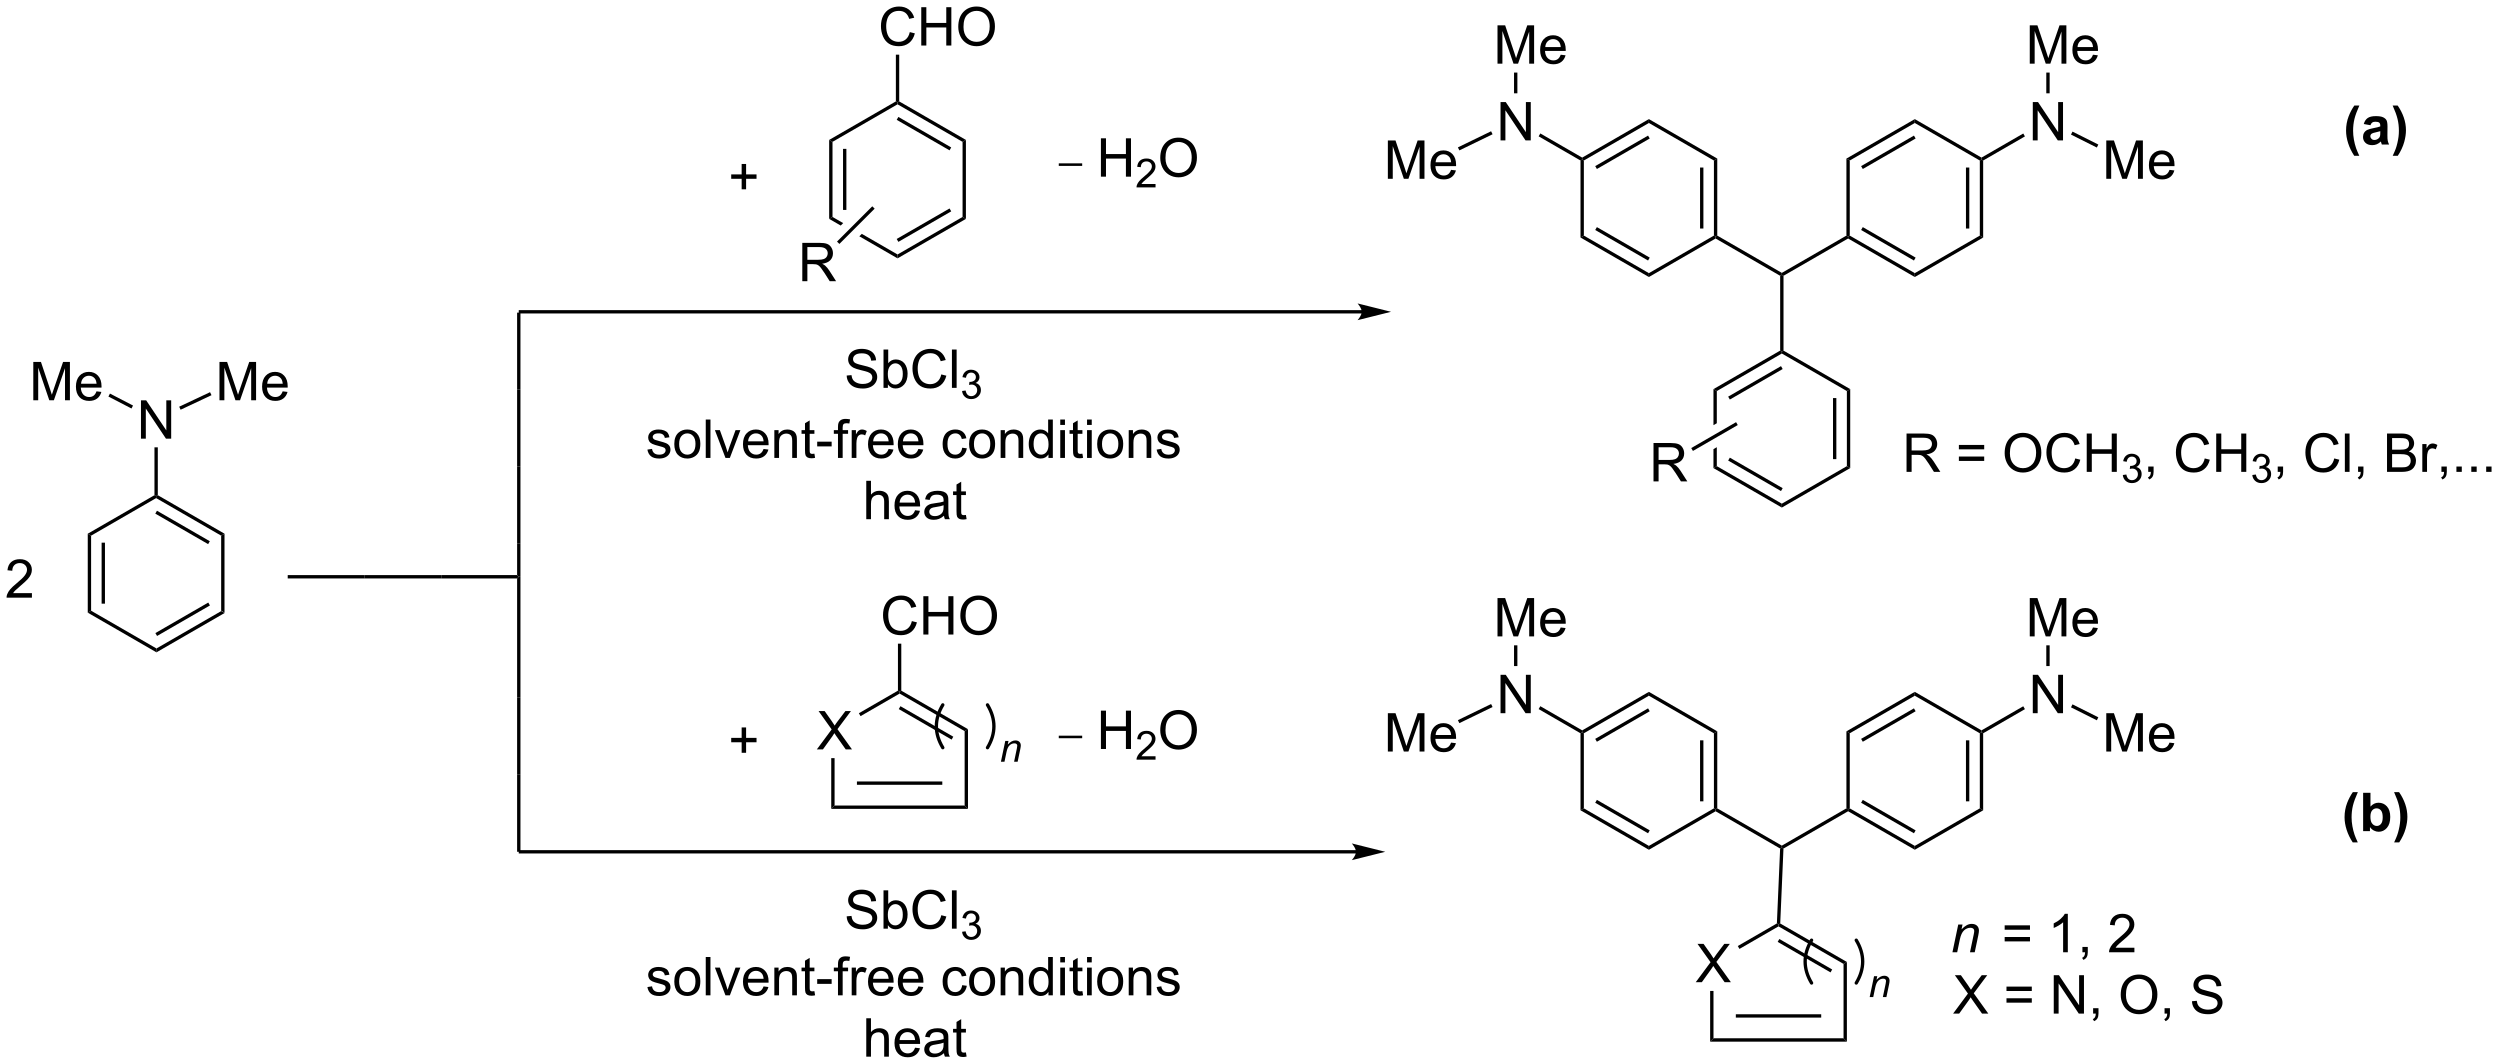 <?xml version="1.0" encoding="UTF-8"?>
<!DOCTYPE svg PUBLIC '-//W3C//DTD SVG 1.0//EN'
          'http://www.w3.org/TR/2001/REC-SVG-20010904/DTD/svg10.dtd'>
<svg stroke-dasharray="none" shape-rendering="auto" xmlns="http://www.w3.org/2000/svg" font-family="'Dialog'" text-rendering="auto" width="1024" fill-opacity="1" color-interpolation="auto" color-rendering="auto" preserveAspectRatio="xMidYMid meet" font-size="12px" viewBox="0 0 1024 436" fill="black" xmlns:xlink="http://www.w3.org/1999/xlink" stroke="black" image-rendering="auto" stroke-miterlimit="10" stroke-linecap="square" stroke-linejoin="miter" font-style="normal" stroke-width="1" height="436" stroke-dashoffset="0" font-weight="normal" stroke-opacity="1"
><!--Generated by the Batik Graphics2D SVG Generator--><defs id="genericDefs"
  /><g
  ><defs id="defs1"
    ><clipPath clipPathUnits="userSpaceOnUse" id="clipPath1"
      ><path d="M0.887 1.611 L384.58 1.611 L384.58 165.003 L0.887 165.003 L0.887 1.611 Z"
      /></clipPath
      ><clipPath clipPathUnits="userSpaceOnUse" id="clipPath2"
      ><path d="M7.298 5.284 L7.298 164.132 L380.324 164.132 L380.324 5.284 Z"
      /></clipPath
    ></defs
    ><g transform="scale(2.667,2.667) translate(-0.887,-1.611) matrix(1.029,0,0,1.029,-6.62,-3.824)"
    ><path d="M30.613 102.665 L30.613 102.088 L40.323 96.481 L40.823 96.77 ZM30.738 100.202 L38.628 95.647 L38.378 95.214 L30.488 99.769 Z" stroke="none" clip-path="url(#clipPath2)"
    /></g
    ><g transform="matrix(2.743,0,0,2.743,-20.019,-14.492)"
    ><path d="M40.823 96.77 L40.323 96.481 L40.323 85.269 L40.823 84.98 Z" stroke="none" clip-path="url(#clipPath2)"
    /></g
    ><g transform="matrix(2.743,0,0,2.743,-20.019,-14.492)"
    ><path d="M40.823 84.98 L40.323 85.269 L30.613 79.662 L30.613 79.374 L30.863 79.229 ZM38.628 86.103 L30.738 81.548 L30.488 81.981 L38.378 86.536 Z" stroke="none" clip-path="url(#clipPath2)"
    /></g
    ><g transform="matrix(2.743,0,0,2.743,-20.019,-14.492)"
    ><path d="M30.363 79.229 L30.613 79.374 L30.613 79.662 L20.902 85.269 L20.402 84.98 Z" stroke="none" clip-path="url(#clipPath2)"
    /></g
    ><g transform="matrix(2.743,0,0,2.743,-20.019,-14.492)"
    ><path d="M20.402 84.98 L20.902 85.269 L20.902 96.481 L20.402 96.77 ZM22.472 86.32 L22.472 95.43 L22.972 95.43 L22.972 86.32 Z" stroke="none" clip-path="url(#clipPath2)"
    /></g
    ><g transform="matrix(2.743,0,0,2.743,-20.019,-14.492)"
    ><path d="M20.402 96.77 L20.902 96.481 L30.613 102.088 L30.613 102.665 Z" stroke="none" clip-path="url(#clipPath2)"
    /></g
    ><g transform="matrix(2.743,0,0,2.743,-20.019,-14.492)"
    ><path d="M28.347 70.786 L28.347 65.059 L29.125 65.059 L32.133 69.554 L32.133 65.059 L32.86 65.059 L32.86 70.786 L32.081 70.786 L29.073 66.286 L29.073 70.786 L28.347 70.786 Z" stroke="none" clip-path="url(#clipPath2)"
    /></g
    ><g transform="matrix(2.743,0,0,2.743,-20.019,-14.492)"
    ><path d="M30.863 79.229 L30.613 79.374 L30.363 79.229 L30.363 72.086 L30.863 72.086 Z" stroke="none" clip-path="url(#clipPath2)"
    /></g
    ><g transform="matrix(2.743,0,0,2.743,-20.019,-14.492)"
    ><path d="M12.271 65.055 L12.271 59.328 L13.412 59.328 L14.769 63.383 Q14.956 63.948 15.042 64.229 Q15.139 63.917 15.347 63.313 L16.717 59.328 L17.738 59.328 L17.738 65.055 L17.006 65.055 L17.006 60.261 L15.342 65.055 L14.659 65.055 L13.003 60.18 L13.003 65.055 L12.271 65.055 ZM21.709 63.719 L22.436 63.807 Q22.264 64.445 21.797 64.797 Q21.334 65.149 20.613 65.149 Q19.701 65.149 19.167 64.589 Q18.636 64.026 18.636 63.016 Q18.636 61.969 19.175 61.391 Q19.714 60.813 20.573 60.813 Q21.404 60.813 21.93 61.38 Q22.459 61.945 22.459 62.971 Q22.459 63.034 22.456 63.159 L19.363 63.159 Q19.402 63.844 19.748 64.209 Q20.097 64.57 20.615 64.57 Q21.003 64.57 21.277 64.367 Q21.55 64.164 21.709 63.719 ZM19.402 62.581 L21.717 62.581 Q21.67 62.057 21.451 61.797 Q21.115 61.391 20.581 61.391 Q20.097 61.391 19.766 61.716 Q19.436 62.039 19.402 62.581 Z" stroke="none" clip-path="url(#clipPath2)"
    /></g
    ><g transform="matrix(2.743,0,0,2.743,-20.019,-14.492)"
    ><path d="M27.162 65.84 L26.932 66.284 L23.488 64.498 L23.718 64.054 Z" stroke="none" clip-path="url(#clipPath2)"
    /></g
    ><g transform="matrix(2.743,0,0,2.743,-20.019,-14.492)"
    ><path d="M40.071 65.055 L40.071 59.328 L41.211 59.328 L42.568 63.383 Q42.755 63.948 42.842 64.229 Q42.938 63.917 43.146 63.313 L44.516 59.328 L45.537 59.328 L45.537 65.055 L44.805 65.055 L44.805 60.261 L43.141 65.055 L42.459 65.055 L40.802 60.18 L40.802 65.055 L40.071 65.055 ZM49.508 63.719 L50.235 63.807 Q50.063 64.445 49.597 64.797 Q49.133 65.149 48.412 65.149 Q47.5 65.149 46.967 64.589 Q46.435 64.026 46.435 63.016 Q46.435 61.969 46.974 61.391 Q47.513 60.813 48.373 60.813 Q49.203 60.813 49.73 61.38 Q50.258 61.945 50.258 62.971 Q50.258 63.034 50.255 63.159 L47.162 63.159 Q47.201 63.844 47.547 64.209 Q47.896 64.57 48.414 64.57 Q48.802 64.57 49.076 64.367 Q49.349 64.164 49.508 63.719 ZM47.201 62.581 L49.516 62.581 Q49.469 62.057 49.25 61.797 Q48.914 61.391 48.38 61.391 Q47.896 61.391 47.565 61.716 Q47.235 62.039 47.201 62.581 Z" stroke="none" clip-path="url(#clipPath2)"
    /></g
    ><g transform="matrix(2.743,0,0,2.743,-20.019,-14.492)"
    ><path d="M34.269 66.466 L34.056 66.014 L38.664 63.845 L38.877 64.297 Z" stroke="none" clip-path="url(#clipPath2)"
    /></g
    ><g transform="matrix(2.743,0,0,2.743,-20.019,-14.492)"
    ><path d="M133.729 61.361 L134.445 61.298 Q134.494 61.728 134.679 62.004 Q134.867 62.28 135.257 62.449 Q135.648 62.618 136.135 62.618 Q136.57 62.618 136.9 62.491 Q137.234 62.361 137.395 62.136 Q137.557 61.913 137.557 61.647 Q137.557 61.376 137.4 61.176 Q137.244 60.975 136.885 60.837 Q136.656 60.748 135.867 60.558 Q135.077 60.368 134.76 60.202 Q134.351 59.986 134.148 59.668 Q133.947 59.35 133.947 58.954 Q133.947 58.522 134.192 58.144 Q134.44 57.767 134.911 57.571 Q135.385 57.376 135.963 57.376 Q136.601 57.376 137.085 57.582 Q137.572 57.788 137.833 58.186 Q138.096 58.584 138.117 59.087 L137.39 59.142 Q137.33 58.6 136.992 58.324 Q136.656 58.045 135.994 58.045 Q135.307 58.045 134.992 58.298 Q134.679 58.548 134.679 58.905 Q134.679 59.212 134.9 59.413 Q135.119 59.611 136.044 59.821 Q136.968 60.03 137.312 60.186 Q137.812 60.415 138.049 60.769 Q138.288 61.123 138.288 61.584 Q138.288 62.04 138.025 62.446 Q137.765 62.85 137.273 63.077 Q136.783 63.301 136.171 63.301 Q135.393 63.301 134.867 63.074 Q134.343 62.845 134.044 62.392 Q133.744 61.936 133.729 61.361 ZM139.882 63.202 L139.229 63.202 L139.229 57.475 L139.932 57.475 L139.932 59.517 Q140.377 58.959 141.07 58.959 Q141.452 58.959 141.794 59.113 Q142.135 59.267 142.356 59.548 Q142.577 59.827 142.702 60.222 Q142.827 60.616 142.827 61.064 Q142.827 62.131 142.299 62.715 Q141.773 63.295 141.033 63.295 Q140.299 63.295 139.882 62.681 L139.882 63.202 ZM139.874 61.095 Q139.874 61.842 140.077 62.173 Q140.408 62.717 140.976 62.717 Q141.437 62.717 141.773 62.316 Q142.109 61.915 142.109 61.123 Q142.109 60.311 141.786 59.926 Q141.463 59.538 141.007 59.538 Q140.546 59.538 140.21 59.939 Q139.874 60.337 139.874 61.095 ZM147.857 61.194 L148.615 61.384 Q148.378 62.319 147.758 62.811 Q147.139 63.301 146.245 63.301 Q145.318 63.301 144.738 62.923 Q144.16 62.545 143.855 61.832 Q143.553 61.116 143.553 60.295 Q143.553 59.4 143.894 58.736 Q144.238 58.069 144.868 57.722 Q145.498 57.376 146.256 57.376 Q147.115 57.376 147.701 57.814 Q148.287 58.251 148.519 59.045 L147.772 59.22 Q147.574 58.595 147.193 58.311 Q146.816 58.025 146.24 58.025 Q145.581 58.025 145.136 58.342 Q144.693 58.657 144.514 59.191 Q144.334 59.725 144.334 60.29 Q144.334 61.022 144.548 61.566 Q144.761 62.111 145.209 62.381 Q145.66 62.65 146.183 62.65 Q146.818 62.65 147.258 62.282 Q147.701 61.915 147.857 61.194 ZM149.445 63.202 L149.445 57.475 L150.148 57.475 L150.148 63.202 L149.445 63.202 Z" stroke="none" clip-path="url(#clipPath2)"
    /></g
    ><g transform="matrix(2.743,0,0,2.743,-20.019,-14.492)"
    ><path d="M150.961 63.667 L151.488 63.596 Q151.58 64.046 151.797 64.243 Q152.016 64.44 152.33 64.44 Q152.701 64.44 152.957 64.183 Q153.215 63.925 153.215 63.544 Q153.215 63.181 152.977 62.946 Q152.74 62.71 152.373 62.71 Q152.225 62.71 152.002 62.768 L152.061 62.306 Q152.113 62.311 152.144 62.311 Q152.482 62.311 152.752 62.136 Q153.022 61.96 153.022 61.593 Q153.022 61.304 152.824 61.114 Q152.629 60.923 152.318 60.923 Q152.01 60.923 151.805 61.116 Q151.6 61.309 151.541 61.696 L151.014 61.602 Q151.111 61.071 151.453 60.78 Q151.797 60.489 152.307 60.489 Q152.658 60.489 152.953 60.639 Q153.25 60.79 153.406 61.052 Q153.562 61.311 153.562 61.604 Q153.562 61.884 153.412 62.112 Q153.264 62.341 152.971 62.475 Q153.352 62.563 153.562 62.841 Q153.774 63.116 153.774 63.532 Q153.774 64.095 153.363 64.487 Q152.953 64.878 152.326 64.878 Q151.762 64.878 151.387 64.542 Q151.014 64.204 150.961 63.667 Z" stroke="none" clip-path="url(#clipPath2)"
    /></g
    ><g transform="matrix(2.743,0,0,2.743,-20.019,-14.492)"
    ><path d="M103.97 72.421 L104.665 72.312 Q104.723 72.731 104.991 72.955 Q105.259 73.176 105.738 73.176 Q106.223 73.176 106.457 72.978 Q106.692 72.78 106.692 72.515 Q106.692 72.278 106.486 72.14 Q106.34 72.046 105.767 71.903 Q104.993 71.707 104.694 71.564 Q104.395 71.421 104.241 71.171 Q104.087 70.918 104.087 70.614 Q104.087 70.335 104.212 70.101 Q104.34 69.864 104.559 69.707 Q104.723 69.585 105.007 69.502 Q105.29 69.418 105.613 69.418 Q106.103 69.418 106.47 69.559 Q106.84 69.7 107.014 69.939 Q107.192 70.179 107.259 70.582 L106.572 70.676 Q106.525 70.356 106.298 70.176 Q106.074 69.996 105.665 69.996 Q105.181 69.996 104.973 70.158 Q104.767 70.317 104.767 70.53 Q104.767 70.668 104.853 70.778 Q104.939 70.89 105.121 70.965 Q105.228 71.004 105.743 71.145 Q106.488 71.343 106.783 71.471 Q107.079 71.598 107.246 71.84 Q107.415 72.082 107.415 72.442 Q107.415 72.793 107.21 73.103 Q107.004 73.413 106.616 73.585 Q106.231 73.754 105.743 73.754 Q104.934 73.754 104.509 73.418 Q104.087 73.082 103.97 72.421 ZM107.988 71.585 Q107.988 70.434 108.629 69.879 Q109.165 69.418 109.934 69.418 Q110.79 69.418 111.332 69.978 Q111.876 70.538 111.876 71.528 Q111.876 72.327 111.634 72.788 Q111.395 73.246 110.936 73.502 Q110.478 73.754 109.934 73.754 Q109.064 73.754 108.525 73.197 Q107.988 72.637 107.988 71.585 ZM108.712 71.585 Q108.712 72.382 109.059 72.78 Q109.408 73.176 109.934 73.176 Q110.457 73.176 110.803 72.778 Q111.152 72.379 111.152 71.562 Q111.152 70.793 110.803 70.398 Q110.454 69.999 109.934 69.999 Q109.408 69.999 109.059 70.395 Q108.712 70.788 108.712 71.585 ZM112.685 73.661 L112.685 67.934 L113.388 67.934 L113.388 73.661 L112.685 73.661 ZM115.629 73.661 L114.051 69.512 L114.793 69.512 L115.684 71.996 Q115.829 72.398 115.949 72.832 Q116.043 72.504 116.212 72.043 L117.134 69.512 L117.856 69.512 L116.285 73.661 L115.629 73.661 ZM121.317 72.325 L122.043 72.413 Q121.871 73.051 121.405 73.403 Q120.942 73.754 120.22 73.754 Q119.309 73.754 118.775 73.195 Q118.243 72.632 118.243 71.621 Q118.243 70.575 118.783 69.996 Q119.322 69.418 120.181 69.418 Q121.012 69.418 121.538 69.986 Q122.067 70.551 122.067 71.577 Q122.067 71.64 122.064 71.765 L118.97 71.765 Q119.009 72.45 119.356 72.814 Q119.704 73.176 120.223 73.176 Q120.611 73.176 120.884 72.973 Q121.158 72.77 121.317 72.325 ZM119.009 71.187 L121.324 71.187 Q121.277 70.663 121.059 70.403 Q120.723 69.996 120.189 69.996 Q119.704 69.996 119.374 70.322 Q119.043 70.645 119.009 71.187 ZM122.927 73.661 L122.927 69.512 L123.56 69.512 L123.56 70.101 Q124.016 69.418 124.88 69.418 Q125.255 69.418 125.568 69.554 Q125.883 69.687 126.039 69.905 Q126.195 70.124 126.258 70.426 Q126.297 70.621 126.297 71.109 L126.297 73.661 L125.594 73.661 L125.594 71.137 Q125.594 70.707 125.51 70.494 Q125.43 70.28 125.221 70.155 Q125.013 70.028 124.732 70.028 Q124.281 70.028 123.956 70.314 Q123.63 70.598 123.63 71.395 L123.63 73.661 L122.927 73.661 ZM128.91 73.03 L129.012 73.653 Q128.715 73.715 128.481 73.715 Q128.098 73.715 127.887 73.596 Q127.676 73.473 127.59 73.275 Q127.504 73.077 127.504 72.445 L127.504 70.059 L126.988 70.059 L126.988 69.512 L127.504 69.512 L127.504 68.484 L128.204 68.062 L128.204 69.512 L128.91 69.512 L128.91 70.059 L128.204 70.059 L128.204 72.484 Q128.204 72.786 128.241 72.871 Q128.277 72.957 128.361 73.01 Q128.447 73.059 128.603 73.059 Q128.72 73.059 128.91 73.03 ZM129.326 71.942 L129.326 71.234 L131.484 71.234 L131.484 71.942 L129.326 71.942 ZM132.43 73.661 L132.43 70.059 L131.81 70.059 L131.81 69.512 L132.43 69.512 L132.43 69.07 Q132.43 68.653 132.505 68.45 Q132.607 68.176 132.862 68.007 Q133.117 67.835 133.578 67.835 Q133.875 67.835 134.234 67.905 L134.13 68.52 Q133.911 68.481 133.716 68.481 Q133.396 68.481 133.263 68.619 Q133.13 68.754 133.13 69.129 L133.13 69.512 L133.938 69.512 L133.938 70.059 L133.13 70.059 L133.13 73.661 L132.43 73.661 ZM134.478 73.661 L134.478 69.512 L135.111 69.512 L135.111 70.14 Q135.353 69.7 135.556 69.559 Q135.762 69.418 136.009 69.418 Q136.363 69.418 136.731 69.645 L136.488 70.296 Q136.231 70.145 135.973 70.145 Q135.744 70.145 135.559 70.283 Q135.376 70.421 135.298 70.668 Q135.181 71.043 135.181 71.489 L135.181 73.661 L134.478 73.661 ZM139.988 72.325 L140.715 72.413 Q140.543 73.051 140.077 73.403 Q139.613 73.754 138.892 73.754 Q137.981 73.754 137.447 73.195 Q136.915 72.632 136.915 71.621 Q136.915 70.575 137.454 69.996 Q137.994 69.418 138.853 69.418 Q139.684 69.418 140.21 69.986 Q140.738 70.551 140.738 71.577 Q140.738 71.64 140.736 71.765 L137.642 71.765 Q137.681 72.45 138.027 72.814 Q138.376 73.176 138.895 73.176 Q139.283 73.176 139.556 72.973 Q139.829 72.77 139.988 72.325 ZM137.681 71.187 L139.996 71.187 Q139.949 70.663 139.731 70.403 Q139.395 69.996 138.861 69.996 Q138.376 69.996 138.046 70.322 Q137.715 70.645 137.681 71.187 ZM144.438 72.325 L145.164 72.413 Q144.992 73.051 144.526 73.403 Q144.062 73.754 143.341 73.754 Q142.43 73.754 141.896 73.195 Q141.365 72.632 141.365 71.621 Q141.365 70.575 141.904 69.996 Q142.443 69.418 143.302 69.418 Q144.133 69.418 144.659 69.986 Q145.188 70.551 145.188 71.577 Q145.188 71.64 145.185 71.765 L142.091 71.765 Q142.13 72.45 142.477 72.814 Q142.826 73.176 143.344 73.176 Q143.732 73.176 144.005 72.973 Q144.279 72.77 144.438 72.325 ZM142.13 71.187 L144.445 71.187 Q144.399 70.663 144.18 70.403 Q143.844 69.996 143.31 69.996 Q142.826 69.996 142.495 70.322 Q142.164 70.645 142.13 71.187 ZM150.977 72.14 L151.669 72.231 Q151.555 72.945 151.089 73.351 Q150.622 73.754 149.943 73.754 Q149.091 73.754 148.573 73.197 Q148.055 72.64 148.055 71.601 Q148.055 70.929 148.276 70.426 Q148.5 69.921 148.956 69.671 Q149.411 69.418 149.945 69.418 Q150.622 69.418 151.052 69.76 Q151.482 70.101 151.602 70.731 L150.919 70.835 Q150.82 70.418 150.573 70.207 Q150.326 69.996 149.974 69.996 Q149.443 69.996 149.109 70.377 Q148.779 70.757 148.779 71.582 Q148.779 72.418 149.099 72.799 Q149.419 73.176 149.935 73.176 Q150.349 73.176 150.625 72.924 Q150.904 72.668 150.977 72.14 ZM152.008 71.585 Q152.008 70.434 152.649 69.879 Q153.185 69.418 153.953 69.418 Q154.81 69.418 155.352 69.978 Q155.896 70.538 155.896 71.528 Q155.896 72.327 155.654 72.788 Q155.414 73.246 154.956 73.502 Q154.497 73.754 153.953 73.754 Q153.083 73.754 152.544 73.197 Q152.008 72.637 152.008 71.585 ZM152.732 71.585 Q152.732 72.382 153.078 72.78 Q153.427 73.176 153.953 73.176 Q154.477 73.176 154.823 72.778 Q155.172 72.379 155.172 71.562 Q155.172 70.793 154.823 70.398 Q154.474 69.999 153.953 69.999 Q153.427 69.999 153.078 70.395 Q152.732 70.788 152.732 71.585 ZM156.72 73.661 L156.72 69.512 L157.353 69.512 L157.353 70.101 Q157.809 69.418 158.673 69.418 Q159.048 69.418 159.361 69.554 Q159.676 69.687 159.832 69.905 Q159.988 70.124 160.051 70.426 Q160.09 70.621 160.09 71.109 L160.09 73.661 L159.387 73.661 L159.387 71.137 Q159.387 70.707 159.303 70.494 Q159.223 70.28 159.014 70.155 Q158.806 70.028 158.525 70.028 Q158.074 70.028 157.749 70.314 Q157.423 70.598 157.423 71.395 L157.423 73.661 L156.72 73.661 ZM163.859 73.661 L163.859 73.137 Q163.466 73.754 162.701 73.754 Q162.203 73.754 161.786 73.481 Q161.372 73.207 161.143 72.718 Q160.914 72.226 160.914 71.59 Q160.914 70.968 161.12 70.463 Q161.328 69.957 161.742 69.689 Q162.156 69.418 162.669 69.418 Q163.044 69.418 163.336 69.577 Q163.63 69.734 163.812 69.989 L163.812 67.934 L164.513 67.934 L164.513 73.661 L163.859 73.661 ZM161.638 71.59 Q161.638 72.387 161.974 72.783 Q162.31 73.176 162.766 73.176 Q163.227 73.176 163.549 72.799 Q163.872 72.421 163.872 71.648 Q163.872 70.796 163.544 70.398 Q163.216 69.999 162.734 69.999 Q162.266 69.999 161.951 70.382 Q161.638 70.765 161.638 71.59 ZM165.621 68.741 L165.621 67.934 L166.324 67.934 L166.324 68.741 L165.621 68.741 ZM165.621 73.661 L165.621 69.512 L166.324 69.512 L166.324 73.661 L165.621 73.661 ZM168.93 73.03 L169.031 73.653 Q168.734 73.715 168.5 73.715 Q168.117 73.715 167.906 73.596 Q167.695 73.473 167.609 73.275 Q167.524 73.077 167.524 72.445 L167.524 70.059 L167.008 70.059 L167.008 69.512 L167.524 69.512 L167.524 68.484 L168.224 68.062 L168.224 69.512 L168.93 69.512 L168.93 70.059 L168.224 70.059 L168.224 72.484 Q168.224 72.786 168.261 72.871 Q168.297 72.957 168.38 73.01 Q168.466 73.059 168.622 73.059 Q168.74 73.059 168.93 73.03 ZM169.621 68.741 L169.621 67.934 L170.324 67.934 L170.324 68.741 L169.621 68.741 ZM169.621 73.661 L169.621 69.512 L170.324 69.512 L170.324 73.661 L169.621 73.661 ZM171.133 71.585 Q171.133 70.434 171.774 69.879 Q172.31 69.418 173.078 69.418 Q173.935 69.418 174.477 69.978 Q175.021 70.538 175.021 71.528 Q175.021 72.327 174.779 72.788 Q174.539 73.246 174.081 73.502 Q173.622 73.754 173.078 73.754 Q172.208 73.754 171.669 73.197 Q171.133 72.637 171.133 71.585 ZM171.857 71.585 Q171.857 72.382 172.203 72.78 Q172.552 73.176 173.078 73.176 Q173.602 73.176 173.948 72.778 Q174.297 72.379 174.297 71.562 Q174.297 70.793 173.948 70.398 Q173.599 69.999 173.078 69.999 Q172.552 69.999 172.203 70.395 Q171.857 70.788 171.857 71.585 ZM175.845 73.661 L175.845 69.512 L176.478 69.512 L176.478 70.101 Q176.934 69.418 177.798 69.418 Q178.173 69.418 178.486 69.554 Q178.801 69.687 178.957 69.905 Q179.113 70.124 179.176 70.426 Q179.215 70.621 179.215 71.109 L179.215 73.661 L178.512 73.661 L178.512 71.137 Q178.512 70.707 178.428 70.494 Q178.348 70.28 178.139 70.155 Q177.931 70.028 177.65 70.028 Q177.199 70.028 176.874 70.314 Q176.548 70.598 176.548 71.395 L176.548 73.661 L175.845 73.661 ZM180.013 72.421 L180.708 72.312 Q180.766 72.731 181.034 72.955 Q181.302 73.176 181.781 73.176 Q182.266 73.176 182.5 72.978 Q182.734 72.78 182.734 72.515 Q182.734 72.278 182.529 72.14 Q182.383 72.046 181.81 71.903 Q181.036 71.707 180.737 71.564 Q180.438 71.421 180.284 71.171 Q180.13 70.918 180.13 70.614 Q180.13 70.335 180.255 70.101 Q180.383 69.864 180.602 69.707 Q180.766 69.585 181.049 69.502 Q181.333 69.418 181.656 69.418 Q182.146 69.418 182.513 69.559 Q182.883 69.7 183.057 69.939 Q183.234 70.179 183.302 70.582 L182.615 70.676 Q182.568 70.356 182.341 70.176 Q182.117 69.996 181.708 69.996 Q181.224 69.996 181.016 70.158 Q180.81 70.317 180.81 70.53 Q180.81 70.668 180.896 70.778 Q180.982 70.89 181.164 70.965 Q181.271 71.004 181.786 71.145 Q182.531 71.343 182.826 71.471 Q183.122 71.598 183.289 71.84 Q183.458 72.082 183.458 72.442 Q183.458 72.793 183.253 73.103 Q183.047 73.413 182.659 73.585 Q182.274 73.754 181.786 73.754 Q180.977 73.754 180.552 73.418 Q180.13 73.082 180.013 72.421 Z" stroke="none" clip-path="url(#clipPath2)"
    /></g
    ><g transform="matrix(2.743,0,0,2.743,-20.019,-14.492)"
    ><path d="M136.654 82.811 L136.654 77.084 L137.357 77.084 L137.357 79.139 Q137.849 78.568 138.599 78.568 Q139.06 78.568 139.398 78.751 Q139.74 78.93 139.885 79.251 Q140.031 79.571 140.031 80.18 L140.031 82.811 L139.328 82.811 L139.328 80.18 Q139.328 79.654 139.099 79.415 Q138.872 79.173 138.453 79.173 Q138.141 79.173 137.865 79.337 Q137.591 79.498 137.474 79.777 Q137.357 80.053 137.357 80.54 L137.357 82.811 L136.654 82.811 ZM143.941 81.475 L144.668 81.563 Q144.496 82.201 144.03 82.553 Q143.566 82.904 142.845 82.904 Q141.934 82.904 141.4 82.344 Q140.869 81.782 140.869 80.772 Q140.869 79.725 141.407 79.147 Q141.947 78.568 142.806 78.568 Q143.637 78.568 144.163 79.136 Q144.691 79.701 144.691 80.727 Q144.691 80.79 144.689 80.915 L141.595 80.915 Q141.634 81.6 141.981 81.964 Q142.329 82.326 142.848 82.326 Q143.236 82.326 143.509 82.123 Q143.782 81.92 143.941 81.475 ZM141.634 80.337 L143.949 80.337 Q143.902 79.813 143.684 79.553 Q143.348 79.147 142.814 79.147 Q142.329 79.147 141.999 79.472 Q141.668 79.795 141.634 80.337 ZM148.258 82.298 Q147.867 82.631 147.505 82.769 Q147.146 82.904 146.732 82.904 Q146.047 82.904 145.68 82.571 Q145.312 82.235 145.312 81.717 Q145.312 81.412 145.451 81.16 Q145.591 80.907 145.815 80.756 Q146.039 80.602 146.32 80.524 Q146.529 80.469 146.945 80.42 Q147.797 80.318 148.201 80.178 Q148.203 80.032 148.203 79.993 Q148.203 79.563 148.005 79.389 Q147.734 79.149 147.203 79.149 Q146.708 79.149 146.471 79.324 Q146.234 79.498 146.122 79.938 L145.435 79.844 Q145.529 79.404 145.742 79.133 Q145.958 78.86 146.365 78.714 Q146.771 78.568 147.305 78.568 Q147.836 78.568 148.167 78.693 Q148.5 78.818 148.656 79.008 Q148.812 79.196 148.875 79.485 Q148.911 79.665 148.911 80.133 L148.911 81.071 Q148.911 82.053 148.956 82.313 Q149 82.571 149.133 82.811 L148.398 82.811 Q148.289 82.592 148.258 82.298 ZM148.201 80.727 Q147.818 80.883 147.052 80.993 Q146.617 81.055 146.438 81.133 Q146.258 81.212 146.159 81.363 Q146.062 81.514 146.062 81.696 Q146.062 81.977 146.276 82.165 Q146.49 82.352 146.898 82.352 Q147.305 82.352 147.62 82.175 Q147.938 81.998 148.086 81.688 Q148.201 81.451 148.201 80.985 L148.201 80.727 ZM151.535 82.18 L151.637 82.803 Q151.34 82.865 151.106 82.865 Q150.723 82.865 150.512 82.746 Q150.301 82.623 150.215 82.425 Q150.129 82.227 150.129 81.594 L150.129 79.209 L149.613 79.209 L149.613 78.662 L150.129 78.662 L150.129 77.633 L150.829 77.212 L150.829 78.662 L151.535 78.662 L151.535 79.209 L150.829 79.209 L150.829 81.633 Q150.829 81.936 150.866 82.022 Q150.902 82.108 150.986 82.16 Q151.072 82.209 151.228 82.209 Q151.345 82.209 151.535 82.18 Z" stroke="none" clip-path="url(#clipPath2)"
    /></g
    ><g transform="matrix(2.743,0,0,2.743,-20.019,-14.492)"
    ><path d="M273.622 57.639 L273.372 57.783 L273.122 57.639 L273.122 46.465 L273.372 46.321 L273.622 46.465 Z" stroke="none" clip-path="url(#clipPath2)"
    /></g
    ><g transform="matrix(2.743,0,0,2.743,-20.019,-14.492)"
    ><path d="M273.372 46.032 L273.372 46.321 L273.122 46.465 L263.48 40.898 L263.48 40.609 L263.73 40.465 Z" stroke="none" clip-path="url(#clipPath2)"
    /></g
    ><g transform="matrix(2.743,0,0,2.743,-20.019,-14.492)"
    ><path d="M273.622 46.465 L273.372 46.321 L273.372 46.032 L283.015 40.465 L283.265 40.609 L283.265 40.898 Z" stroke="none" clip-path="url(#clipPath2)"
    /></g
    ><g transform="matrix(2.743,0,0,2.743,-20.019,-14.492)"
    ><path d="M263.73 40.465 L263.48 40.609 L263.23 40.465 L263.23 29.252 L263.73 28.964 ZM261.66 39.414 L261.66 30.303 L261.16 30.303 L261.16 39.414 Z" stroke="none" clip-path="url(#clipPath2)"
    /></g
    ><g transform="matrix(2.743,0,0,2.743,-20.019,-14.492)"
    ><path d="M263.73 28.964 L263.23 29.252 L253.52 23.646 L253.52 23.069 Z" stroke="none" clip-path="url(#clipPath2)"
    /></g
    ><g transform="matrix(2.743,0,0,2.743,-20.019,-14.492)"
    ><path d="M253.52 23.069 L253.52 23.646 L243.809 29.252 L243.559 29.108 L243.559 28.819 ZM253.395 25.531 L245.505 30.087 L245.755 30.52 L253.645 25.964 Z" stroke="none" clip-path="url(#clipPath2)"
    /></g
    ><g transform="matrix(2.743,0,0,2.743,-20.019,-14.492)"
    ><path d="M243.309 29.252 L243.559 29.108 L243.809 29.252 L243.809 40.465 L243.309 40.754 Z" stroke="none" clip-path="url(#clipPath2)"
    /></g
    ><g transform="matrix(2.743,0,0,2.743,-20.019,-14.492)"
    ><path d="M243.309 40.754 L243.809 40.465 L253.52 46.071 L253.52 46.648 ZM245.505 39.63 L253.395 44.186 L253.645 43.753 L245.755 39.197 Z" stroke="none" clip-path="url(#clipPath2)"
    /></g
    ><g transform="matrix(2.743,0,0,2.743,-20.019,-14.492)"
    ><path d="M253.52 46.648 L253.52 46.071 L263.23 40.465 L263.48 40.609 L263.48 40.898 Z" stroke="none" clip-path="url(#clipPath2)"
    /></g
    ><g transform="matrix(2.743,0,0,2.743,-20.019,-14.492)"
    ><path d="M283.265 40.898 L283.265 40.609 L283.515 40.465 L293.225 46.071 L293.225 46.648 ZM285.21 39.63 L293.1 44.186 L293.35 43.753 L285.46 39.197 Z" stroke="none" clip-path="url(#clipPath2)"
    /></g
    ><g transform="matrix(2.743,0,0,2.743,-20.019,-14.492)"
    ><path d="M293.225 46.648 L293.225 46.071 L302.935 40.465 L303.435 40.754 Z" stroke="none" clip-path="url(#clipPath2)"
    /></g
    ><g transform="matrix(2.743,0,0,2.743,-20.019,-14.492)"
    ><path d="M303.435 40.754 L302.935 40.465 L302.935 29.252 L303.185 29.108 L303.435 29.252 ZM301.365 39.414 L301.365 30.303 L300.865 30.303 L300.865 39.414 Z" stroke="none" clip-path="url(#clipPath2)"
    /></g
    ><g transform="matrix(2.743,0,0,2.743,-20.019,-14.492)"
    ><path d="M303.185 28.819 L303.185 29.108 L302.935 29.252 L293.225 23.646 L293.225 23.069 Z" stroke="none" clip-path="url(#clipPath2)"
    /></g
    ><g transform="matrix(2.743,0,0,2.743,-20.019,-14.492)"
    ><path d="M293.225 23.069 L293.225 23.646 L283.515 29.252 L283.015 28.964 ZM293.1 25.531 L285.21 30.087 L285.46 30.52 L293.35 25.964 Z" stroke="none" clip-path="url(#clipPath2)"
    /></g
    ><g transform="matrix(2.743,0,0,2.743,-20.019,-14.492)"
    ><path d="M283.015 28.964 L283.515 29.252 L283.515 40.465 L283.265 40.609 L283.015 40.465 Z" stroke="none" clip-path="url(#clipPath2)"
    /></g
    ><g transform="matrix(2.743,0,0,2.743,-20.019,-14.492)"
    ><path d="M231.367 26.252 L231.367 20.525 L232.145 20.525 L235.153 25.02 L235.153 20.525 L235.88 20.525 L235.88 26.252 L235.101 26.252 L232.093 21.752 L232.093 26.252 L231.367 26.252 Z" stroke="none" clip-path="url(#clipPath2)"
    /></g
    ><g transform="matrix(2.743,0,0,2.743,-20.019,-14.492)"
    ><path d="M243.559 28.819 L243.559 29.108 L243.309 29.252 L237.057 25.643 L237.307 25.21 Z" stroke="none" clip-path="url(#clipPath2)"
    /></g
    ><g transform="matrix(2.743,0,0,2.743,-20.019,-14.492)"
    ><path d="M214.541 31.983 L214.541 26.256 L215.682 26.256 L217.039 30.311 Q217.226 30.876 217.312 31.157 Q217.409 30.845 217.617 30.241 L218.987 26.256 L220.008 26.256 L220.008 31.983 L219.276 31.983 L219.276 27.189 L217.612 31.983 L216.929 31.983 L215.273 27.108 L215.273 31.983 L214.541 31.983 ZM223.979 30.647 L224.706 30.735 Q224.534 31.373 224.067 31.725 Q223.604 32.077 222.883 32.077 Q221.971 32.077 221.437 31.517 Q220.906 30.954 220.906 29.944 Q220.906 28.897 221.445 28.319 Q221.984 27.741 222.844 27.741 Q223.674 27.741 224.2 28.308 Q224.729 28.873 224.729 29.9 Q224.729 29.962 224.726 30.087 L221.633 30.087 Q221.672 30.772 222.018 31.137 Q222.367 31.498 222.885 31.498 Q223.273 31.498 223.547 31.295 Q223.82 31.092 223.979 30.647 ZM221.672 29.509 L223.987 29.509 Q223.94 28.985 223.721 28.725 Q223.385 28.319 222.851 28.319 Q222.367 28.319 222.036 28.644 Q221.706 28.967 221.672 29.509 Z" stroke="none" clip-path="url(#clipPath2)"
    /></g
    ><g transform="matrix(2.743,0,0,2.743,-20.019,-14.492)"
    ><path d="M229.958 24.883 L230.176 25.333 L225.219 27.741 L225 27.291 Z" stroke="none" clip-path="url(#clipPath2)"
    /></g
    ><g transform="matrix(2.743,0,0,2.743,-20.019,-14.492)"
    ><path d="M230.914 14.789 L230.914 9.062 L232.054 9.062 L233.411 13.117 Q233.599 13.682 233.685 13.964 Q233.781 13.651 233.989 13.047 L235.359 9.062 L236.38 9.062 L236.38 14.789 L235.648 14.789 L235.648 9.995 L233.984 14.789 L233.302 14.789 L231.645 9.914 L231.645 14.789 L230.914 14.789 ZM240.351 13.453 L241.078 13.542 Q240.906 14.18 240.44 14.531 Q239.976 14.883 239.255 14.883 Q238.343 14.883 237.81 14.323 Q237.278 13.761 237.278 12.75 Q237.278 11.703 237.817 11.125 Q238.356 10.547 239.216 10.547 Q240.047 10.547 240.572 11.115 Q241.101 11.68 241.101 12.706 Q241.101 12.768 241.099 12.893 L238.005 12.893 Q238.044 13.578 238.39 13.943 Q238.739 14.305 239.257 14.305 Q239.645 14.305 239.919 14.102 Q240.192 13.899 240.351 13.453 ZM238.044 12.315 L240.359 12.315 Q240.312 11.792 240.093 11.531 Q239.757 11.125 239.224 11.125 Q238.739 11.125 238.408 11.451 Q238.078 11.774 238.044 12.315 Z" stroke="none" clip-path="url(#clipPath2)"
    /></g
    ><g transform="matrix(2.743,0,0,2.743,-20.019,-14.492)"
    ><path d="M233.882 19.217 L233.382 19.217 L233.382 16.12 L233.882 16.12 Z" stroke="none" clip-path="url(#clipPath2)"
    /></g
    ><g transform="matrix(2.743,0,0,2.743,-20.019,-14.492)"
    ><path d="M310.847 26.252 L310.847 20.525 L311.625 20.525 L314.633 25.02 L314.633 20.525 L315.36 20.525 L315.36 26.252 L314.581 26.252 L311.573 21.752 L311.573 26.252 L310.847 26.252 Z" stroke="none" clip-path="url(#clipPath2)"
    /></g
    ><g transform="matrix(2.743,0,0,2.743,-20.019,-14.492)"
    ><path d="M303.435 29.252 L303.185 29.108 L303.185 28.819 L309.422 25.219 L309.672 25.652 Z" stroke="none" clip-path="url(#clipPath2)"
    /></g
    ><g transform="matrix(2.743,0,0,2.743,-20.019,-14.492)"
    ><path d="M321.82 31.983 L321.82 26.256 L322.961 26.256 L324.318 30.311 Q324.505 30.876 324.591 31.157 Q324.688 30.845 324.896 30.241 L326.266 26.256 L327.286 26.256 L327.286 31.983 L326.555 31.983 L326.555 27.189 L324.891 31.983 L324.208 31.983 L322.552 27.108 L322.552 31.983 L321.82 31.983 ZM331.258 30.647 L331.984 30.735 Q331.812 31.373 331.346 31.725 Q330.883 32.077 330.161 32.077 Q329.25 32.077 328.716 31.517 Q328.185 30.954 328.185 29.944 Q328.185 28.897 328.724 28.319 Q329.263 27.741 330.122 27.741 Q330.953 27.741 331.479 28.308 Q332.008 28.873 332.008 29.9 Q332.008 29.962 332.005 30.087 L328.911 30.087 Q328.951 30.772 329.297 31.137 Q329.646 31.498 330.164 31.498 Q330.552 31.498 330.826 31.295 Q331.099 31.092 331.258 30.647 ZM328.951 29.509 L331.266 29.509 Q331.219 28.985 331 28.725 Q330.664 28.319 330.13 28.319 Q329.646 28.319 329.315 28.644 Q328.984 28.967 328.951 29.509 Z" stroke="none" clip-path="url(#clipPath2)"
    /></g
    ><g transform="matrix(2.743,0,0,2.743,-20.019,-14.492)"
    ><path d="M316.55 25.381 L316.774 24.934 L320.632 26.869 L320.408 27.316 Z" stroke="none" clip-path="url(#clipPath2)"
    /></g
    ><g transform="matrix(2.743,0,0,2.743,-20.019,-14.492)"
    ><path d="M310.394 14.789 L310.394 9.062 L311.534 9.062 L312.891 13.117 Q313.078 13.682 313.164 13.964 Q313.261 13.651 313.469 13.047 L314.839 9.062 L315.86 9.062 L315.86 14.789 L315.128 14.789 L315.128 9.995 L313.464 14.789 L312.781 14.789 L311.125 9.914 L311.125 14.789 L310.394 14.789 ZM319.831 13.453 L320.558 13.542 Q320.386 14.18 319.92 14.531 Q319.456 14.883 318.735 14.883 Q317.823 14.883 317.289 14.323 Q316.758 13.761 316.758 12.75 Q316.758 11.703 317.297 11.125 Q317.836 10.547 318.696 10.547 Q319.526 10.547 320.052 11.115 Q320.581 11.68 320.581 12.706 Q320.581 12.768 320.578 12.893 L317.485 12.893 Q317.524 13.578 317.87 13.943 Q318.219 14.305 318.737 14.305 Q319.125 14.305 319.399 14.102 Q319.672 13.899 319.831 13.453 ZM317.524 12.315 L319.839 12.315 Q319.792 11.792 319.573 11.531 Q319.237 11.125 318.703 11.125 Q318.219 11.125 317.888 11.451 Q317.558 11.774 317.524 12.315 Z" stroke="none" clip-path="url(#clipPath2)"
    /></g
    ><g transform="matrix(2.743,0,0,2.743,-20.019,-14.492)"
    ><path d="M313.362 19.217 L312.862 19.217 L312.862 16.12 L313.362 16.12 Z" stroke="none" clip-path="url(#clipPath2)"
    /></g
    ><g transform="matrix(2.743,0,0,2.743,-20.019,-14.492)"
    ><path d="M133.184 27.517 L133.184 36.628 L133.684 36.628 L133.684 27.517 ZM131.113 26.178 L131.113 37.968 L131.613 37.679 L131.613 26.466 L131.113 26.178 Z" stroke="none" clip-path="url(#clipPath2)"
    /></g
    ><g transform="matrix(2.743,0,0,2.743,-20.019,-14.492)"
    ><path d="M131.613 37.679 L131.113 37.968 L132.839 38.964 L133.206 38.598 L131.613 37.679 ZM135.985 40.203 L135.619 40.569 L141.324 43.863 L141.324 43.285 L135.985 40.203 Z" stroke="none" clip-path="url(#clipPath2)"
    /></g
    ><g transform="matrix(2.743,0,0,2.743,-20.019,-14.492)"
    ><path d="M141.324 43.863 L141.324 43.285 L151.034 37.679 L151.534 37.968 ZM141.449 41.4 L149.339 36.845 L149.089 36.412 L141.199 40.967 Z" stroke="none" clip-path="url(#clipPath2)"
    /></g
    ><g transform="matrix(2.743,0,0,2.743,-20.019,-14.492)"
    ><path d="M151.534 37.968 L151.034 37.679 L151.034 26.466 L151.534 26.178 Z" stroke="none" clip-path="url(#clipPath2)"
    /></g
    ><g transform="matrix(2.743,0,0,2.743,-20.019,-14.492)"
    ><path d="M151.534 26.178 L151.034 26.466 L141.324 20.86 L141.324 20.572 L141.574 20.427 ZM149.339 27.301 L141.449 22.745 L141.199 23.178 L149.089 27.734 Z" stroke="none" clip-path="url(#clipPath2)"
    /></g
    ><g transform="matrix(2.743,0,0,2.743,-20.019,-14.492)"
    ><path d="M141.074 20.427 L141.324 20.572 L141.324 20.86 L131.613 26.466 L131.113 26.178 Z" stroke="none" clip-path="url(#clipPath2)"
    /></g
    ><g transform="matrix(2.743,0,0,2.743,-20.019,-14.492)"
    ><path d="M143.152 10.076 L143.91 10.266 Q143.673 11.201 143.053 11.693 Q142.433 12.183 141.54 12.183 Q140.613 12.183 140.032 11.805 Q139.454 11.428 139.149 10.714 Q138.847 9.998 138.847 9.178 Q138.847 8.282 139.189 7.618 Q139.532 6.951 140.162 6.605 Q140.793 6.258 141.55 6.258 Q142.41 6.258 142.996 6.696 Q143.582 7.133 143.814 7.928 L143.066 8.102 Q142.868 7.477 142.488 7.193 Q142.11 6.907 141.535 6.907 Q140.876 6.907 140.431 7.224 Q139.988 7.54 139.808 8.073 Q139.629 8.607 139.629 9.172 Q139.629 9.904 139.842 10.448 Q140.056 10.993 140.504 11.264 Q140.954 11.532 141.477 11.532 Q142.113 11.532 142.553 11.165 Q142.996 10.797 143.152 10.076 ZM144.867 12.084 L144.867 6.357 L145.625 6.357 L145.625 8.709 L148.601 8.709 L148.601 6.357 L149.359 6.357 L149.359 12.084 L148.601 12.084 L148.601 9.383 L145.625 9.383 L145.625 12.084 L144.867 12.084 ZM150.392 9.295 Q150.392 7.868 151.157 7.063 Q151.923 6.256 153.134 6.256 Q153.925 6.256 154.561 6.636 Q155.199 7.014 155.532 7.691 Q155.868 8.368 155.868 9.227 Q155.868 10.1 155.517 10.787 Q155.165 11.475 154.519 11.829 Q153.876 12.183 153.129 12.183 Q152.321 12.183 151.683 11.792 Q151.048 11.399 150.72 10.725 Q150.392 10.047 150.392 9.295 ZM151.173 9.305 Q151.173 10.342 151.727 10.938 Q152.285 11.532 153.126 11.532 Q153.98 11.532 154.532 10.93 Q155.087 10.329 155.087 9.225 Q155.087 8.524 154.85 8.003 Q154.613 7.482 154.157 7.196 Q153.704 6.907 153.136 6.907 Q152.332 6.907 151.751 7.462 Q151.173 8.014 151.173 9.305 Z" stroke="none" clip-path="url(#clipPath2)"
    /></g
    ><g transform="matrix(2.743,0,0,2.743,-20.019,-14.492)"
    ><path d="M141.574 20.427 L141.324 20.572 L141.074 20.427 L141.074 13.451 L141.574 13.451 Z" stroke="none" clip-path="url(#clipPath2)"
    /></g
    ><g transform="matrix(2.743,0,0,2.743,-20.019,-14.492)"
    ><path d="M127.102 47.274 L127.102 41.547 L129.641 41.547 Q130.407 41.547 130.805 41.701 Q131.203 41.855 131.44 42.245 Q131.68 42.636 131.68 43.11 Q131.68 43.719 131.284 44.139 Q130.891 44.555 130.065 44.667 Q130.368 44.813 130.524 44.954 Q130.855 45.258 131.151 45.714 L132.149 47.274 L131.196 47.274 L130.438 46.081 Q130.105 45.566 129.888 45.292 Q129.675 45.019 129.506 44.909 Q129.336 44.8 129.159 44.758 Q129.032 44.73 128.737 44.73 L127.86 44.73 L127.86 47.274 L127.102 47.274 ZM127.86 44.074 L129.487 44.074 Q130.008 44.074 130.3 43.967 Q130.594 43.86 130.745 43.623 Q130.899 43.386 130.899 43.11 Q130.899 42.704 130.602 42.443 Q130.308 42.18 129.672 42.18 L127.86 42.18 L127.86 44.074 Z" stroke="none" clip-path="url(#clipPath2)"
    /></g
    ><g transform="matrix(2.743,0,0,2.743,-20.019,-14.492)"
    ><path d="M137.553 36.09 L137.906 36.443 L132.64 41.71 L132.286 41.356 Z" stroke="none" clip-path="url(#clipPath2)"
    /></g
    ><g transform="matrix(2.743,0,0,2.743,-20.019,-14.492)"
    ><path d="M273.122 57.639 L273.372 57.783 L273.372 58.072 L263.662 63.678 L263.162 63.389 ZM273.247 59.957 L265.357 64.512 L265.607 64.945 L273.497 60.39 Z" stroke="none" clip-path="url(#clipPath2)"
    /></g
    ><g transform="matrix(2.743,0,0,2.743,-20.019,-14.492)"
    ><path d="M263.162 63.389 L263.162 68.772 L263.662 68.483 L263.662 63.678 L263.162 63.389 ZM263.662 72.062 L263.162 72.351 L263.162 75.179 L263.662 74.891 L263.662 72.062 Z" stroke="none" clip-path="url(#clipPath2)"
    /></g
    ><g transform="matrix(2.743,0,0,2.743,-20.019,-14.492)"
    ><path d="M263.162 75.179 L263.662 74.891 L273.372 80.497 L273.372 81.074 ZM265.357 74.056 L273.247 78.612 L273.497 78.179 L265.607 73.623 Z" stroke="none" clip-path="url(#clipPath2)"
    /></g
    ><g transform="matrix(2.743,0,0,2.743,-20.019,-14.492)"
    ><path d="M273.372 81.074 L273.372 80.497 L283.083 74.891 L283.583 75.179 Z" stroke="none" clip-path="url(#clipPath2)"
    /></g
    ><g transform="matrix(2.743,0,0,2.743,-20.019,-14.492)"
    ><path d="M283.583 75.179 L283.083 74.891 L283.083 63.678 L283.583 63.389 ZM281.512 73.84 L281.512 64.729 L281.012 64.729 L281.012 73.84 Z" stroke="none" clip-path="url(#clipPath2)"
    /></g
    ><g transform="matrix(2.743,0,0,2.743,-20.019,-14.492)"
    ><path d="M283.583 63.389 L283.083 63.678 L273.372 58.072 L273.372 57.783 L273.622 57.639 Z" stroke="none" clip-path="url(#clipPath2)"
    /></g
    ><g transform="matrix(2.743,0,0,2.743,-20.019,-14.492)"
    ><path d="M254.21 77.165 L254.21 71.438 L256.749 71.438 Q257.514 71.438 257.913 71.592 Q258.311 71.745 258.548 72.136 Q258.788 72.526 258.788 73 Q258.788 73.61 258.392 74.029 Q257.999 74.446 257.173 74.558 Q257.475 74.704 257.632 74.844 Q257.962 75.149 258.259 75.605 L259.257 77.165 L258.303 77.165 L257.546 75.972 Q257.212 75.456 256.996 75.183 Q256.783 74.909 256.613 74.8 Q256.444 74.691 256.267 74.649 Q256.139 74.62 255.845 74.62 L254.968 74.62 L254.968 77.165 L254.21 77.165 ZM254.968 73.964 L256.595 73.964 Q257.116 73.964 257.408 73.857 Q257.702 73.75 257.853 73.513 Q258.007 73.276 258.007 73 Q258.007 72.594 257.71 72.334 Q257.415 72.071 256.78 72.071 L254.968 72.071 L254.968 73.964 Z" stroke="none" clip-path="url(#clipPath2)"
    /></g
    ><g transform="matrix(2.743,0,0,2.743,-20.019,-14.492)"
    ><path d="M266.539 68.323 L266.789 68.756 L260.095 72.621 L259.845 72.188 Z" stroke="none" clip-path="url(#clipPath2)"
    /></g
    ><g transform="matrix(2.743,0,0,2.743,-20.019,-14.492)"
    ><path d="M143.462 98.029 L144.22 98.219 Q143.983 99.154 143.363 99.646 Q142.743 100.135 141.85 100.135 Q140.923 100.135 140.342 99.758 Q139.764 99.38 139.459 98.667 Q139.157 97.951 139.157 97.13 Q139.157 96.234 139.498 95.57 Q139.842 94.904 140.472 94.557 Q141.102 94.211 141.86 94.211 Q142.72 94.211 143.305 94.648 Q143.891 95.086 144.123 95.88 L143.376 96.055 Q143.178 95.43 142.798 95.146 Q142.42 94.859 141.845 94.859 Q141.186 94.859 140.74 95.177 Q140.298 95.492 140.118 96.026 Q139.938 96.56 139.938 97.125 Q139.938 97.857 140.152 98.401 Q140.365 98.945 140.813 99.216 Q141.264 99.484 141.787 99.484 Q142.423 99.484 142.863 99.117 Q143.305 98.75 143.462 98.029 ZM145.177 100.036 L145.177 94.31 L145.934 94.31 L145.934 96.661 L148.911 96.661 L148.911 94.31 L149.669 94.31 L149.669 100.036 L148.911 100.036 L148.911 97.336 L145.934 97.336 L145.934 100.036 L145.177 100.036 ZM150.701 97.247 Q150.701 95.82 151.467 95.016 Q152.233 94.208 153.444 94.208 Q154.235 94.208 154.871 94.588 Q155.509 94.966 155.842 95.643 Q156.178 96.32 156.178 97.18 Q156.178 98.052 155.826 98.74 Q155.475 99.427 154.829 99.781 Q154.186 100.135 153.438 100.135 Q152.631 100.135 151.993 99.745 Q151.358 99.352 151.029 98.677 Q150.701 98 150.701 97.247 ZM151.483 97.258 Q151.483 98.294 152.037 98.891 Q152.595 99.484 153.436 99.484 Q154.29 99.484 154.842 98.883 Q155.397 98.281 155.397 97.177 Q155.397 96.477 155.16 95.956 Q154.923 95.435 154.467 95.148 Q154.014 94.859 153.446 94.859 Q152.641 94.859 152.061 95.414 Q151.483 95.966 151.483 97.258 Z" stroke="none" clip-path="url(#clipPath2)"
    /></g
    ><g transform="matrix(2.743,0,0,2.743,-20.019,-14.492)"
    ><path d="M141.384 101.403 L141.884 101.403 L141.884 108.418 L141.634 108.563 L141.384 108.418 Z" stroke="none" clip-path="url(#clipPath2)"
    /></g
    ><g transform="matrix(2.743,0,0,2.743,-20.019,-14.492)"
    ><path d="M129.272 117.188 L131.486 114.204 L129.533 111.462 L130.436 111.462 L131.475 112.93 Q131.798 113.386 131.936 113.634 Q132.126 113.321 132.389 112.98 L133.54 111.462 L134.366 111.462 L132.353 114.16 L134.522 117.188 L133.585 117.188 L132.142 115.144 Q132.022 114.97 131.892 114.761 Q131.702 115.074 131.619 115.191 L130.181 117.188 L129.272 117.188 Z" stroke="none" clip-path="url(#clipPath2)"
    /></g
    ><g transform="matrix(2.743,0,0,2.743,-20.019,-14.492)"
    ><path d="M141.384 108.418 L141.634 108.563 L141.634 108.851 L135.801 112.219 L135.551 111.786 Z" stroke="none" clip-path="url(#clipPath2)"
    /></g
    ><g transform="matrix(2.743,0,0,2.743,-20.019,-14.492)"
    ><path d="M131.423 118.488 L131.923 118.488 L131.923 125.565 L131.423 126.065 Z" stroke="none" clip-path="url(#clipPath2)"
    /></g
    ><g transform="matrix(2.743,0,0,2.743,-20.019,-14.492)"
    ><path d="M151.844 126.065 L151.344 125.565 L151.344 114.458 L151.844 114.169 Z" stroke="none" clip-path="url(#clipPath2)"
    /></g
    ><g transform="matrix(2.743,0,0,2.743,-20.019,-14.492)"
    ><path d="M151.844 114.169 L151.344 114.458 L141.634 108.851 L141.634 108.563 L141.884 108.418 ZM149.649 115.292 L141.759 110.737 L141.509 111.17 L149.399 115.725 Z" stroke="none" clip-path="url(#clipPath2)"
    /></g
    ><g stroke-width="0.5" transform="matrix(2.743,0,0,2.743,-20.019,-14.492)" stroke-linejoin="round" stroke-linecap="round"
    ><path fill="none" d="M148.081 110.541 Q146.164 113.736 148.081 116.931" clip-path="url(#clipPath2)"
    /></g
    ><g stroke-width="0.5" transform="matrix(2.743,0,0,2.743,-20.019,-14.492)" stroke-linejoin="round" stroke-linecap="round"
    ><path fill="none" d="M154.756 116.931 Q156.673 113.736 154.756 110.541" clip-path="url(#clipPath2)"
    /></g
    ><g transform="matrix(2.743,0,0,2.743,-20.019,-14.492)"
    ><path d="M156.761 119.03 L157.411 115.919 L157.892 115.919 L157.778 116.46 Q158.091 116.142 158.362 115.995 Q158.636 115.849 158.921 115.849 Q159.298 115.849 159.513 116.054 Q159.73 116.259 159.73 116.601 Q159.73 116.775 159.653 117.146 L159.257 119.03 L158.728 119.03 L159.14 117.058 Q159.202 116.771 159.202 116.634 Q159.202 116.478 159.095 116.382 Q158.987 116.284 158.786 116.284 Q158.378 116.284 158.06 116.577 Q157.743 116.87 157.593 117.583 L157.292 119.03 L156.761 119.03 Z" stroke="none" clip-path="url(#clipPath2)"
    /></g
    ><g transform="matrix(2.743,0,0,2.743,-20.019,-14.492)"
    ><path d="M273.372 131.559 L273.372 131.847 L273.116 131.988 L263.48 126.425 L263.48 126.136 L263.73 125.992 Z" stroke="none" clip-path="url(#clipPath2)"
    /></g
    ><g transform="matrix(2.743,0,0,2.743,-20.019,-14.492)"
    ><path d="M273.616 131.995 L273.372 131.847 L273.372 131.559 L283.015 125.992 L283.265 126.136 L283.265 126.425 Z" stroke="none" clip-path="url(#clipPath2)"
    /></g
    ><g transform="matrix(2.743,0,0,2.743,-20.019,-14.492)"
    ><path d="M263.73 125.992 L263.48 126.136 L263.23 125.992 L263.23 114.779 L263.73 114.49 ZM261.66 124.941 L261.66 115.83 L261.16 115.83 L261.16 124.941 Z" stroke="none" clip-path="url(#clipPath2)"
    /></g
    ><g transform="matrix(2.743,0,0,2.743,-20.019,-14.492)"
    ><path d="M263.73 114.49 L263.23 114.779 L253.52 109.173 L253.52 108.595 Z" stroke="none" clip-path="url(#clipPath2)"
    /></g
    ><g transform="matrix(2.743,0,0,2.743,-20.019,-14.492)"
    ><path d="M253.52 108.595 L253.52 109.173 L243.809 114.779 L243.559 114.635 L243.559 114.346 ZM253.395 111.058 L245.505 115.613 L245.755 116.046 L253.645 111.491 Z" stroke="none" clip-path="url(#clipPath2)"
    /></g
    ><g transform="matrix(2.743,0,0,2.743,-20.019,-14.492)"
    ><path d="M243.309 114.779 L243.559 114.635 L243.809 114.779 L243.809 125.992 L243.309 126.28 Z" stroke="none" clip-path="url(#clipPath2)"
    /></g
    ><g transform="matrix(2.743,0,0,2.743,-20.019,-14.492)"
    ><path d="M243.309 126.28 L243.809 125.992 L253.52 131.598 L253.52 132.175 ZM245.505 125.157 L253.395 129.713 L253.645 129.28 L245.755 124.724 Z" stroke="none" clip-path="url(#clipPath2)"
    /></g
    ><g transform="matrix(2.743,0,0,2.743,-20.019,-14.492)"
    ><path d="M253.52 132.175 L253.52 131.598 L263.23 125.992 L263.48 126.136 L263.48 126.425 Z" stroke="none" clip-path="url(#clipPath2)"
    /></g
    ><g transform="matrix(2.743,0,0,2.743,-20.019,-14.492)"
    ><path d="M283.265 126.425 L283.265 126.136 L283.515 125.992 L293.225 131.598 L293.225 132.175 ZM285.21 125.157 L293.1 129.713 L293.35 129.28 L285.46 124.724 Z" stroke="none" clip-path="url(#clipPath2)"
    /></g
    ><g transform="matrix(2.743,0,0,2.743,-20.019,-14.492)"
    ><path d="M293.225 132.175 L293.225 131.598 L302.935 125.992 L303.435 126.28 Z" stroke="none" clip-path="url(#clipPath2)"
    /></g
    ><g transform="matrix(2.743,0,0,2.743,-20.019,-14.492)"
    ><path d="M303.435 126.28 L302.935 125.992 L302.935 114.779 L303.185 114.635 L303.435 114.779 ZM301.365 124.941 L301.365 115.83 L300.865 115.83 L300.865 124.941 Z" stroke="none" clip-path="url(#clipPath2)"
    /></g
    ><g transform="matrix(2.743,0,0,2.743,-20.019,-14.492)"
    ><path d="M303.185 114.346 L303.185 114.635 L302.935 114.779 L293.225 109.173 L293.225 108.595 Z" stroke="none" clip-path="url(#clipPath2)"
    /></g
    ><g transform="matrix(2.743,0,0,2.743,-20.019,-14.492)"
    ><path d="M293.225 108.595 L293.225 109.173 L283.515 114.779 L283.015 114.49 ZM293.1 111.058 L285.21 115.613 L285.46 116.046 L293.35 111.491 Z" stroke="none" clip-path="url(#clipPath2)"
    /></g
    ><g transform="matrix(2.743,0,0,2.743,-20.019,-14.492)"
    ><path d="M283.015 114.49 L283.515 114.779 L283.515 125.992 L283.265 126.136 L283.015 125.992 Z" stroke="none" clip-path="url(#clipPath2)"
    /></g
    ><g transform="matrix(2.743,0,0,2.743,-20.019,-14.492)"
    ><path d="M231.367 111.778 L231.367 106.052 L232.145 106.052 L235.153 110.547 L235.153 106.052 L235.88 106.052 L235.88 111.778 L235.101 111.778 L232.093 107.278 L232.093 111.778 L231.367 111.778 Z" stroke="none" clip-path="url(#clipPath2)"
    /></g
    ><g transform="matrix(2.743,0,0,2.743,-20.019,-14.492)"
    ><path d="M243.559 114.346 L243.559 114.635 L243.309 114.779 L237.057 111.169 L237.307 110.737 Z" stroke="none" clip-path="url(#clipPath2)"
    /></g
    ><g transform="matrix(2.743,0,0,2.743,-20.019,-14.492)"
    ><path d="M214.541 117.51 L214.541 111.783 L215.682 111.783 L217.039 115.838 Q217.226 116.403 217.312 116.684 Q217.409 116.372 217.617 115.767 L218.987 111.783 L220.008 111.783 L220.008 117.51 L219.276 117.51 L219.276 112.715 L217.612 117.51 L216.929 117.51 L215.273 112.635 L215.273 117.51 L214.541 117.51 ZM223.979 116.174 L224.706 116.262 Q224.534 116.9 224.067 117.252 Q223.604 117.603 222.883 117.603 Q221.971 117.603 221.437 117.043 Q220.906 116.481 220.906 115.471 Q220.906 114.424 221.445 113.846 Q221.984 113.267 222.844 113.267 Q223.674 113.267 224.2 113.835 Q224.729 114.4 224.729 115.426 Q224.729 115.489 224.726 115.614 L221.633 115.614 Q221.672 116.299 222.018 116.663 Q222.367 117.025 222.885 117.025 Q223.273 117.025 223.547 116.822 Q223.82 116.619 223.979 116.174 ZM221.672 115.036 L223.987 115.036 Q223.94 114.512 223.721 114.252 Q223.385 113.846 222.851 113.846 Q222.367 113.846 222.036 114.171 Q221.706 114.494 221.672 115.036 Z" stroke="none" clip-path="url(#clipPath2)"
    /></g
    ><g transform="matrix(2.743,0,0,2.743,-20.019,-14.492)"
    ><path d="M229.958 110.41 L230.176 110.86 L225.218 113.267 L225 112.818 Z" stroke="none" clip-path="url(#clipPath2)"
    /></g
    ><g transform="matrix(2.743,0,0,2.743,-20.019,-14.492)"
    ><path d="M230.914 100.316 L230.914 94.589 L232.054 94.589 L233.411 98.644 Q233.599 99.209 233.685 99.49 Q233.781 99.178 233.989 98.574 L235.359 94.589 L236.38 94.589 L236.38 100.316 L235.648 100.316 L235.648 95.522 L233.984 100.316 L233.302 100.316 L231.645 95.441 L231.645 100.316 L230.914 100.316 ZM240.351 98.98 L241.078 99.068 Q240.906 99.706 240.44 100.058 Q239.976 100.41 239.255 100.41 Q238.343 100.41 237.81 99.85 Q237.278 99.287 237.278 98.277 Q237.278 97.23 237.817 96.652 Q238.356 96.074 239.216 96.074 Q240.047 96.074 240.572 96.641 Q241.101 97.206 241.101 98.233 Q241.101 98.295 241.099 98.42 L238.005 98.42 Q238.044 99.105 238.39 99.469 Q238.739 99.831 239.257 99.831 Q239.645 99.831 239.919 99.628 Q240.192 99.425 240.351 98.98 ZM238.044 97.842 L240.359 97.842 Q240.312 97.318 240.093 97.058 Q239.757 96.652 239.224 96.652 Q238.739 96.652 238.408 96.977 Q238.078 97.3 238.044 97.842 Z" stroke="none" clip-path="url(#clipPath2)"
    /></g
    ><g transform="matrix(2.743,0,0,2.743,-20.019,-14.492)"
    ><path d="M233.882 104.744 L233.382 104.744 L233.382 101.647 L233.882 101.647 Z" stroke="none" clip-path="url(#clipPath2)"
    /></g
    ><g transform="matrix(2.743,0,0,2.743,-20.019,-14.492)"
    ><path d="M310.847 111.778 L310.847 106.052 L311.625 106.052 L314.633 110.547 L314.633 106.052 L315.36 106.052 L315.36 111.778 L314.581 111.778 L311.573 107.278 L311.573 111.778 L310.847 111.778 Z" stroke="none" clip-path="url(#clipPath2)"
    /></g
    ><g transform="matrix(2.743,0,0,2.743,-20.019,-14.492)"
    ><path d="M303.435 114.779 L303.185 114.635 L303.185 114.346 L309.422 110.746 L309.672 111.178 Z" stroke="none" clip-path="url(#clipPath2)"
    /></g
    ><g transform="matrix(2.743,0,0,2.743,-20.019,-14.492)"
    ><path d="M321.82 117.51 L321.82 111.783 L322.961 111.783 L324.318 115.838 Q324.505 116.403 324.591 116.684 Q324.688 116.372 324.896 115.767 L326.266 111.783 L327.286 111.783 L327.286 117.51 L326.555 117.51 L326.555 112.715 L324.891 117.51 L324.208 117.51 L322.552 112.635 L322.552 117.51 L321.82 117.51 ZM331.258 116.174 L331.984 116.262 Q331.812 116.9 331.346 117.252 Q330.883 117.603 330.161 117.603 Q329.25 117.603 328.716 117.043 Q328.185 116.481 328.185 115.471 Q328.185 114.424 328.724 113.846 Q329.263 113.267 330.122 113.267 Q330.953 113.267 331.479 113.835 Q332.008 114.4 332.008 115.426 Q332.008 115.489 332.005 115.614 L328.911 115.614 Q328.951 116.299 329.297 116.663 Q329.646 117.025 330.164 117.025 Q330.552 117.025 330.826 116.822 Q331.099 116.619 331.258 116.174 ZM328.951 115.036 L331.266 115.036 Q331.219 114.512 331 114.252 Q330.664 113.846 330.13 113.846 Q329.646 113.846 329.315 114.171 Q328.984 114.494 328.951 115.036 Z" stroke="none" clip-path="url(#clipPath2)"
    /></g
    ><g transform="matrix(2.743,0,0,2.743,-20.019,-14.492)"
    ><path d="M316.55 110.907 L316.774 110.46 L320.632 112.396 L320.408 112.843 Z" stroke="none" clip-path="url(#clipPath2)"
    /></g
    ><g transform="matrix(2.743,0,0,2.743,-20.019,-14.492)"
    ><path d="M310.394 100.316 L310.394 94.589 L311.534 94.589 L312.891 98.644 Q313.078 99.209 313.164 99.49 Q313.261 99.178 313.469 98.574 L314.839 94.589 L315.86 94.589 L315.86 100.316 L315.128 100.316 L315.128 95.522 L313.464 100.316 L312.781 100.316 L311.125 95.441 L311.125 100.316 L310.394 100.316 ZM319.831 98.98 L320.558 99.068 Q320.386 99.706 319.92 100.058 Q319.456 100.41 318.735 100.41 Q317.823 100.41 317.289 99.85 Q316.758 99.287 316.758 98.277 Q316.758 97.23 317.297 96.652 Q317.836 96.074 318.696 96.074 Q319.526 96.074 320.052 96.641 Q320.581 97.206 320.581 98.233 Q320.581 98.295 320.578 98.42 L317.485 98.42 Q317.524 99.105 317.87 99.469 Q318.219 99.831 318.737 99.831 Q319.125 99.831 319.399 99.628 Q319.672 99.425 319.831 98.98 ZM317.524 97.842 L319.839 97.842 Q319.792 97.318 319.573 97.058 Q319.237 96.652 318.703 96.652 Q318.219 96.652 317.888 96.977 Q317.558 97.3 317.524 97.842 Z" stroke="none" clip-path="url(#clipPath2)"
    /></g
    ><g transform="matrix(2.743,0,0,2.743,-20.019,-14.492)"
    ><path d="M313.362 104.744 L312.862 104.744 L312.862 101.647 L313.362 101.647 Z" stroke="none" clip-path="url(#clipPath2)"
    /></g
    ><g transform="matrix(2.743,0,0,2.743,-20.019,-14.492)"
    ><path d="M298.847 147.485 L299.714 143.336 L300.354 143.336 L300.204 144.058 Q300.62 143.633 300.982 143.438 Q301.347 143.243 301.727 143.243 Q302.229 143.243 302.516 143.516 Q302.805 143.789 302.805 144.245 Q302.805 144.477 302.704 144.972 L302.175 147.485 L301.469 147.485 L302.019 144.855 Q302.102 144.472 302.102 144.289 Q302.102 144.081 301.959 143.953 Q301.815 143.823 301.547 143.823 Q301.003 143.823 300.579 144.214 Q300.157 144.605 299.956 145.555 L299.555 147.485 L298.847 147.485 Z" stroke="none" clip-path="url(#clipPath2)"
    /></g
    ><g transform="matrix(2.743,0,0,2.743,-20.019,-14.492)"
    ><path d="M310.427 144.118 L306.646 144.118 L306.646 143.461 L310.427 143.461 L310.427 144.118 ZM310.427 145.855 L306.646 145.855 L306.646 145.198 L310.427 145.198 L310.427 145.855 ZM316.077 147.485 L315.374 147.485 L315.374 143.003 Q315.119 143.245 314.707 143.487 Q314.296 143.73 313.968 143.852 L313.968 143.172 Q314.556 142.894 314.996 142.5 Q315.439 142.105 315.624 141.735 L316.077 141.735 L316.077 147.485 ZM318.256 147.485 L318.256 146.683 L319.058 146.683 L319.058 147.485 Q319.058 147.927 318.901 148.198 Q318.745 148.469 318.404 148.618 L318.209 148.318 Q318.433 148.219 318.537 148.029 Q318.644 147.841 318.654 147.485 L318.256 147.485 ZM326.019 146.808 L326.019 147.485 L322.232 147.485 Q322.224 147.23 322.315 146.995 Q322.459 146.61 322.776 146.235 Q323.097 145.86 323.698 145.368 Q324.631 144.602 324.959 144.154 Q325.287 143.706 325.287 143.308 Q325.287 142.891 324.987 142.605 Q324.69 142.315 324.209 142.315 Q323.701 142.315 323.396 142.62 Q323.091 142.925 323.089 143.464 L322.365 143.391 Q322.44 142.581 322.925 142.159 Q323.409 141.735 324.224 141.735 Q325.05 141.735 325.529 142.193 Q326.011 142.649 326.011 143.323 Q326.011 143.667 325.87 144 Q325.729 144.331 325.401 144.698 Q325.076 145.065 324.318 145.706 Q323.685 146.237 323.506 146.427 Q323.326 146.618 323.209 146.808 L326.019 146.808 Z" stroke="none" clip-path="url(#clipPath2)"
    /></g
    ><g transform="matrix(2.743,0,0,2.743,-20.019,-14.492)"
    ><path d="M298.95 156.635 L301.163 153.65 L299.21 150.908 L300.113 150.908 L301.153 152.377 Q301.476 152.833 301.613 153.08 Q301.804 152.768 302.067 152.426 L303.218 150.908 L304.043 150.908 L302.03 153.606 L304.2 156.635 L303.262 156.635 L301.819 154.59 Q301.7 154.416 301.569 154.208 Q301.379 154.52 301.296 154.637 L299.858 156.635 L298.95 156.635 ZM310.698 153.268 L306.917 153.268 L306.917 152.611 L310.698 152.611 L310.698 153.268 ZM310.698 155.005 L306.917 155.005 L306.917 154.348 L310.698 154.348 L310.698 155.005 ZM313.976 156.635 L313.976 150.908 L314.754 150.908 L317.762 155.403 L317.762 150.908 L318.488 150.908 L318.488 156.635 L317.71 156.635 L314.702 152.135 L314.702 156.635 L313.976 156.635 ZM319.854 156.635 L319.854 155.833 L320.656 155.833 L320.656 156.635 Q320.656 157.077 320.5 157.348 Q320.344 157.619 320.003 157.768 L319.808 157.468 Q320.031 157.369 320.136 157.179 Q320.242 156.992 320.253 156.635 L319.854 156.635 ZM323.977 153.846 Q323.977 152.419 324.742 151.614 Q325.508 150.807 326.719 150.807 Q327.511 150.807 328.146 151.187 Q328.784 151.564 329.117 152.242 Q329.453 152.919 329.453 153.778 Q329.453 154.65 329.102 155.338 Q328.75 156.025 328.104 156.38 Q327.461 156.734 326.714 156.734 Q325.906 156.734 325.269 156.343 Q324.633 155.95 324.305 155.275 Q323.977 154.598 323.977 153.846 ZM324.758 153.856 Q324.758 154.893 325.313 155.489 Q325.87 156.083 326.711 156.083 Q327.565 156.083 328.117 155.481 Q328.672 154.88 328.672 153.775 Q328.672 153.075 328.435 152.554 Q328.198 152.033 327.742 151.747 Q327.289 151.458 326.722 151.458 Q325.917 151.458 325.336 152.012 Q324.758 152.564 324.758 153.856 ZM330.522 156.635 L330.522 155.833 L331.325 155.833 L331.325 156.635 Q331.325 157.077 331.168 157.348 Q331.012 157.619 330.671 157.768 L330.476 157.468 Q330.7 157.369 330.804 157.179 Q330.91 156.992 330.921 156.635 L330.522 156.635 ZM334.616 154.794 L335.332 154.731 Q335.382 155.161 335.567 155.437 Q335.754 155.713 336.145 155.882 Q336.535 156.051 337.022 156.051 Q337.457 156.051 337.788 155.924 Q338.121 155.794 338.283 155.57 Q338.444 155.346 338.444 155.08 Q338.444 154.809 338.288 154.609 Q338.132 154.408 337.772 154.27 Q337.543 154.182 336.754 153.992 Q335.965 153.801 335.647 153.635 Q335.238 153.419 335.035 153.101 Q334.835 152.783 334.835 152.387 Q334.835 151.955 335.08 151.577 Q335.327 151.2 335.798 151.005 Q336.272 150.809 336.851 150.809 Q337.488 150.809 337.973 151.015 Q338.46 151.221 338.72 151.619 Q338.983 152.018 339.004 152.52 L338.278 152.575 Q338.218 152.033 337.879 151.757 Q337.543 151.478 336.882 151.478 Q336.194 151.478 335.879 151.731 Q335.567 151.981 335.567 152.338 Q335.567 152.645 335.788 152.846 Q336.007 153.044 336.931 153.255 Q337.856 153.463 338.2 153.619 Q338.7 153.848 338.936 154.202 Q339.176 154.557 339.176 155.018 Q339.176 155.473 338.913 155.88 Q338.653 156.283 338.16 156.51 Q337.671 156.734 337.059 156.734 Q336.28 156.734 335.754 156.507 Q335.231 156.278 334.931 155.825 Q334.632 155.369 334.616 154.794 Z" stroke="none" clip-path="url(#clipPath2)"
    /></g
    ><g transform="matrix(2.743,0,0,2.743,-20.019,-14.492)"
    ><path d="M133.729 142.115 L134.445 142.053 Q134.494 142.482 134.679 142.759 Q134.867 143.035 135.257 143.204 Q135.648 143.373 136.135 143.373 Q136.57 143.373 136.9 143.246 Q137.234 143.115 137.395 142.891 Q137.557 142.667 137.557 142.402 Q137.557 142.131 137.4 141.93 Q137.244 141.73 136.885 141.592 Q136.656 141.503 135.867 141.313 Q135.077 141.123 134.76 140.957 Q134.351 140.74 134.148 140.423 Q133.947 140.105 133.947 139.709 Q133.947 139.277 134.192 138.899 Q134.44 138.522 134.911 138.326 Q135.385 138.131 135.963 138.131 Q136.601 138.131 137.085 138.337 Q137.572 138.542 137.833 138.941 Q138.096 139.339 138.117 139.842 L137.39 139.897 Q137.33 139.355 136.992 139.079 Q136.656 138.8 135.994 138.8 Q135.307 138.8 134.992 139.053 Q134.679 139.303 134.679 139.66 Q134.679 139.967 134.9 140.167 Q135.119 140.365 136.044 140.576 Q136.968 140.785 137.312 140.941 Q137.812 141.17 138.049 141.524 Q138.288 141.878 138.288 142.339 Q138.288 142.795 138.025 143.201 Q137.765 143.605 137.273 143.832 Q136.783 144.055 136.171 144.055 Q135.393 144.055 134.867 143.829 Q134.343 143.6 134.044 143.147 Q133.744 142.691 133.729 142.115 ZM139.882 143.957 L139.229 143.957 L139.229 138.23 L139.932 138.23 L139.932 140.272 Q140.377 139.714 141.07 139.714 Q141.452 139.714 141.794 139.868 Q142.135 140.022 142.356 140.303 Q142.577 140.582 142.702 140.977 Q142.827 141.371 142.827 141.819 Q142.827 142.886 142.299 143.47 Q141.773 144.05 141.033 144.05 Q140.299 144.05 139.882 143.436 L139.882 143.957 ZM139.874 141.85 Q139.874 142.597 140.077 142.928 Q140.408 143.472 140.976 143.472 Q141.437 143.472 141.773 143.071 Q142.109 142.67 142.109 141.878 Q142.109 141.066 141.786 140.68 Q141.463 140.292 141.007 140.292 Q140.546 140.292 140.21 140.694 Q139.874 141.092 139.874 141.85 ZM147.857 141.949 L148.615 142.139 Q148.378 143.074 147.758 143.566 Q147.139 144.055 146.245 144.055 Q145.318 144.055 144.738 143.678 Q144.16 143.3 143.855 142.587 Q143.553 141.871 143.553 141.05 Q143.553 140.154 143.894 139.49 Q144.238 138.824 144.868 138.477 Q145.498 138.131 146.256 138.131 Q147.115 138.131 147.701 138.569 Q148.287 139.006 148.519 139.8 L147.772 139.975 Q147.574 139.35 147.193 139.066 Q146.816 138.779 146.24 138.779 Q145.581 138.779 145.136 139.097 Q144.693 139.412 144.514 139.946 Q144.334 140.48 144.334 141.045 Q144.334 141.777 144.548 142.321 Q144.761 142.865 145.209 143.136 Q145.66 143.404 146.183 143.404 Q146.818 143.404 147.258 143.037 Q147.701 142.67 147.857 141.949 ZM149.445 143.957 L149.445 138.23 L150.148 138.23 L150.148 143.957 L149.445 143.957 Z" stroke="none" clip-path="url(#clipPath2)"
    /></g
    ><g transform="matrix(2.743,0,0,2.743,-20.019,-14.492)"
    ><path d="M150.961 144.422 L151.488 144.351 Q151.58 144.801 151.797 144.998 Q152.016 145.195 152.33 145.195 Q152.701 145.195 152.957 144.937 Q153.215 144.68 153.215 144.299 Q153.215 143.935 152.977 143.701 Q152.74 143.465 152.373 143.465 Q152.225 143.465 152.002 143.523 L152.061 143.06 Q152.113 143.066 152.144 143.066 Q152.482 143.066 152.752 142.891 Q153.022 142.715 153.022 142.347 Q153.022 142.059 152.824 141.869 Q152.629 141.678 152.318 141.678 Q152.01 141.678 151.805 141.871 Q151.6 142.064 151.541 142.451 L151.014 142.357 Q151.111 141.826 151.453 141.535 Q151.797 141.244 152.307 141.244 Q152.658 141.244 152.953 141.394 Q153.25 141.545 153.406 141.806 Q153.562 142.066 153.562 142.359 Q153.562 142.638 153.412 142.867 Q153.264 143.096 152.971 143.23 Q153.352 143.318 153.562 143.596 Q153.774 143.871 153.774 144.287 Q153.774 144.85 153.363 145.242 Q152.953 145.633 152.326 145.633 Q151.762 145.633 151.387 145.297 Q151.014 144.959 150.961 144.422 Z" stroke="none" clip-path="url(#clipPath2)"
    /></g
    ><g transform="matrix(2.743,0,0,2.743,-20.019,-14.492)"
    ><path d="M103.97 152.677 L104.665 152.567 Q104.723 152.986 104.991 153.21 Q105.259 153.432 105.738 153.432 Q106.223 153.432 106.457 153.234 Q106.692 153.036 106.692 152.77 Q106.692 152.533 106.486 152.395 Q106.34 152.302 105.767 152.158 Q104.993 151.963 104.694 151.82 Q104.395 151.677 104.241 151.427 Q104.087 151.174 104.087 150.869 Q104.087 150.591 104.212 150.356 Q104.34 150.119 104.559 149.963 Q104.723 149.841 105.007 149.757 Q105.29 149.674 105.613 149.674 Q106.103 149.674 106.47 149.815 Q106.84 149.955 107.014 150.195 Q107.192 150.434 107.259 150.838 L106.572 150.932 Q106.525 150.611 106.298 150.432 Q106.074 150.252 105.665 150.252 Q105.181 150.252 104.973 150.413 Q104.767 150.572 104.767 150.786 Q104.767 150.924 104.853 151.033 Q104.939 151.145 105.121 151.221 Q105.228 151.26 105.743 151.4 Q106.488 151.598 106.783 151.726 Q107.079 151.854 107.246 152.096 Q107.415 152.338 107.415 152.697 Q107.415 153.049 107.21 153.359 Q107.004 153.669 106.616 153.841 Q106.231 154.01 105.743 154.01 Q104.934 154.01 104.509 153.674 Q104.087 153.338 103.97 152.677 ZM107.988 151.841 Q107.988 150.69 108.629 150.135 Q109.165 149.674 109.934 149.674 Q110.79 149.674 111.332 150.234 Q111.876 150.794 111.876 151.783 Q111.876 152.583 111.634 153.044 Q111.395 153.502 110.936 153.757 Q110.478 154.01 109.934 154.01 Q109.064 154.01 108.525 153.453 Q107.988 152.893 107.988 151.841 ZM108.712 151.841 Q108.712 152.637 109.059 153.036 Q109.408 153.432 109.934 153.432 Q110.457 153.432 110.803 153.033 Q111.152 152.635 111.152 151.817 Q111.152 151.049 110.803 150.653 Q110.454 150.255 109.934 150.255 Q109.408 150.255 109.059 150.65 Q108.712 151.044 108.712 151.841 ZM112.685 153.916 L112.685 148.19 L113.388 148.19 L113.388 153.916 L112.685 153.916 ZM115.629 153.916 L114.051 149.768 L114.793 149.768 L115.684 152.252 Q115.829 152.653 115.949 153.088 Q116.043 152.76 116.212 152.299 L117.134 149.768 L117.856 149.768 L116.285 153.916 L115.629 153.916 ZM121.317 152.58 L122.043 152.669 Q121.871 153.307 121.405 153.658 Q120.942 154.01 120.22 154.01 Q119.309 154.01 118.775 153.45 Q118.243 152.887 118.243 151.877 Q118.243 150.83 118.783 150.252 Q119.322 149.674 120.181 149.674 Q121.012 149.674 121.538 150.242 Q122.067 150.807 122.067 151.833 Q122.067 151.895 122.064 152.02 L118.97 152.02 Q119.009 152.705 119.356 153.07 Q119.704 153.432 120.223 153.432 Q120.611 153.432 120.884 153.229 Q121.158 153.025 121.317 152.58 ZM119.009 151.442 L121.324 151.442 Q121.277 150.919 121.059 150.658 Q120.723 150.252 120.189 150.252 Q119.704 150.252 119.374 150.578 Q119.043 150.9 119.009 151.442 ZM122.927 153.916 L122.927 149.768 L123.56 149.768 L123.56 150.356 Q124.016 149.674 124.88 149.674 Q125.255 149.674 125.568 149.809 Q125.883 149.942 126.039 150.161 Q126.195 150.38 126.258 150.682 Q126.297 150.877 126.297 151.364 L126.297 153.916 L125.594 153.916 L125.594 151.393 Q125.594 150.963 125.51 150.749 Q125.43 150.536 125.221 150.411 Q125.013 150.283 124.732 150.283 Q124.281 150.283 123.956 150.57 Q123.63 150.854 123.63 151.65 L123.63 153.916 L122.927 153.916 ZM128.91 153.286 L129.012 153.908 Q128.715 153.971 128.481 153.971 Q128.098 153.971 127.887 153.851 Q127.676 153.729 127.59 153.531 Q127.504 153.333 127.504 152.7 L127.504 150.315 L126.988 150.315 L126.988 149.768 L127.504 149.768 L127.504 148.739 L128.204 148.317 L128.204 149.768 L128.91 149.768 L128.91 150.315 L128.204 150.315 L128.204 152.739 Q128.204 153.041 128.241 153.127 Q128.277 153.213 128.361 153.265 Q128.447 153.315 128.603 153.315 Q128.72 153.315 128.91 153.286 ZM129.326 152.197 L129.326 151.489 L131.484 151.489 L131.484 152.197 L129.326 152.197 ZM132.43 153.916 L132.43 150.315 L131.81 150.315 L131.81 149.768 L132.43 149.768 L132.43 149.325 Q132.43 148.908 132.505 148.705 Q132.607 148.432 132.862 148.262 Q133.117 148.091 133.578 148.091 Q133.875 148.091 134.234 148.161 L134.13 148.775 Q133.911 148.736 133.716 148.736 Q133.396 148.736 133.263 148.874 Q133.13 149.01 133.13 149.385 L133.13 149.768 L133.938 149.768 L133.938 150.315 L133.13 150.315 L133.13 153.916 L132.43 153.916 ZM134.478 153.916 L134.478 149.768 L135.111 149.768 L135.111 150.395 Q135.353 149.955 135.556 149.815 Q135.762 149.674 136.009 149.674 Q136.363 149.674 136.731 149.9 L136.488 150.552 Q136.231 150.4 135.973 150.4 Q135.744 150.4 135.559 150.538 Q135.376 150.677 135.298 150.924 Q135.181 151.299 135.181 151.744 L135.181 153.916 L134.478 153.916 ZM139.988 152.58 L140.715 152.669 Q140.543 153.307 140.077 153.658 Q139.613 154.01 138.892 154.01 Q137.981 154.01 137.447 153.45 Q136.915 152.887 136.915 151.877 Q136.915 150.83 137.454 150.252 Q137.994 149.674 138.853 149.674 Q139.684 149.674 140.21 150.242 Q140.738 150.807 140.738 151.833 Q140.738 151.895 140.736 152.02 L137.642 152.02 Q137.681 152.705 138.027 153.07 Q138.376 153.432 138.895 153.432 Q139.283 153.432 139.556 153.229 Q139.829 153.025 139.988 152.58 ZM137.681 151.442 L139.996 151.442 Q139.949 150.919 139.731 150.658 Q139.395 150.252 138.861 150.252 Q138.376 150.252 138.046 150.578 Q137.715 150.9 137.681 151.442 ZM144.438 152.58 L145.164 152.669 Q144.992 153.307 144.526 153.658 Q144.062 154.01 143.341 154.01 Q142.43 154.01 141.896 153.45 Q141.365 152.887 141.365 151.877 Q141.365 150.83 141.904 150.252 Q142.443 149.674 143.302 149.674 Q144.133 149.674 144.659 150.242 Q145.188 150.807 145.188 151.833 Q145.188 151.895 145.185 152.02 L142.091 152.02 Q142.13 152.705 142.477 153.07 Q142.826 153.432 143.344 153.432 Q143.732 153.432 144.005 153.229 Q144.279 153.025 144.438 152.58 ZM142.13 151.442 L144.445 151.442 Q144.399 150.919 144.18 150.658 Q143.844 150.252 143.31 150.252 Q142.826 150.252 142.495 150.578 Q142.164 150.9 142.13 151.442 ZM150.977 152.395 L151.669 152.486 Q151.555 153.2 151.089 153.606 Q150.622 154.01 149.943 154.01 Q149.091 154.01 148.573 153.453 Q148.055 152.895 148.055 151.856 Q148.055 151.184 148.276 150.682 Q148.5 150.177 148.956 149.927 Q149.411 149.674 149.945 149.674 Q150.622 149.674 151.052 150.015 Q151.482 150.356 151.602 150.986 L150.919 151.091 Q150.82 150.674 150.573 150.463 Q150.326 150.252 149.974 150.252 Q149.443 150.252 149.109 150.632 Q148.779 151.012 148.779 151.838 Q148.779 152.674 149.099 153.054 Q149.419 153.432 149.935 153.432 Q150.349 153.432 150.625 153.179 Q150.904 152.924 150.977 152.395 ZM152.008 151.841 Q152.008 150.69 152.649 150.135 Q153.185 149.674 153.953 149.674 Q154.81 149.674 155.352 150.234 Q155.896 150.794 155.896 151.783 Q155.896 152.583 155.654 153.044 Q155.414 153.502 154.956 153.757 Q154.497 154.01 153.953 154.01 Q153.083 154.01 152.544 153.453 Q152.008 152.893 152.008 151.841 ZM152.732 151.841 Q152.732 152.637 153.078 153.036 Q153.427 153.432 153.953 153.432 Q154.477 153.432 154.823 153.033 Q155.172 152.635 155.172 151.817 Q155.172 151.049 154.823 150.653 Q154.474 150.255 153.953 150.255 Q153.427 150.255 153.078 150.65 Q152.732 151.044 152.732 151.841 ZM156.72 153.916 L156.72 149.768 L157.353 149.768 L157.353 150.356 Q157.809 149.674 158.673 149.674 Q159.048 149.674 159.361 149.809 Q159.676 149.942 159.832 150.161 Q159.988 150.38 160.051 150.682 Q160.09 150.877 160.09 151.364 L160.09 153.916 L159.387 153.916 L159.387 151.393 Q159.387 150.963 159.303 150.749 Q159.223 150.536 159.014 150.411 Q158.806 150.283 158.525 150.283 Q158.074 150.283 157.749 150.57 Q157.423 150.854 157.423 151.65 L157.423 153.916 L156.72 153.916 ZM163.859 153.916 L163.859 153.393 Q163.466 154.01 162.701 154.01 Q162.203 154.01 161.786 153.736 Q161.372 153.463 161.143 152.973 Q160.914 152.481 160.914 151.846 Q160.914 151.223 161.12 150.718 Q161.328 150.213 161.742 149.945 Q162.156 149.674 162.669 149.674 Q163.044 149.674 163.336 149.833 Q163.63 149.989 163.812 150.244 L163.812 148.19 L164.513 148.19 L164.513 153.916 L163.859 153.916 ZM161.638 151.846 Q161.638 152.643 161.974 153.038 Q162.31 153.432 162.766 153.432 Q163.227 153.432 163.549 153.054 Q163.872 152.677 163.872 151.903 Q163.872 151.052 163.544 150.653 Q163.216 150.255 162.734 150.255 Q162.266 150.255 161.951 150.637 Q161.638 151.02 161.638 151.846 ZM165.621 148.997 L165.621 148.19 L166.324 148.19 L166.324 148.997 L165.621 148.997 ZM165.621 153.916 L165.621 149.768 L166.324 149.768 L166.324 153.916 L165.621 153.916 ZM168.93 153.286 L169.031 153.908 Q168.734 153.971 168.5 153.971 Q168.117 153.971 167.906 153.851 Q167.695 153.729 167.609 153.531 Q167.524 153.333 167.524 152.7 L167.524 150.315 L167.008 150.315 L167.008 149.768 L167.524 149.768 L167.524 148.739 L168.224 148.317 L168.224 149.768 L168.93 149.768 L168.93 150.315 L168.224 150.315 L168.224 152.739 Q168.224 153.041 168.261 153.127 Q168.297 153.213 168.38 153.265 Q168.466 153.315 168.622 153.315 Q168.74 153.315 168.93 153.286 ZM169.621 148.997 L169.621 148.19 L170.324 148.19 L170.324 148.997 L169.621 148.997 ZM169.621 153.916 L169.621 149.768 L170.324 149.768 L170.324 153.916 L169.621 153.916 ZM171.133 151.841 Q171.133 150.69 171.774 150.135 Q172.31 149.674 173.078 149.674 Q173.935 149.674 174.477 150.234 Q175.021 150.794 175.021 151.783 Q175.021 152.583 174.779 153.044 Q174.539 153.502 174.081 153.757 Q173.622 154.01 173.078 154.01 Q172.208 154.01 171.669 153.453 Q171.133 152.893 171.133 151.841 ZM171.857 151.841 Q171.857 152.637 172.203 153.036 Q172.552 153.432 173.078 153.432 Q173.602 153.432 173.948 153.033 Q174.297 152.635 174.297 151.817 Q174.297 151.049 173.948 150.653 Q173.599 150.255 173.078 150.255 Q172.552 150.255 172.203 150.65 Q171.857 151.044 171.857 151.841 ZM175.845 153.916 L175.845 149.768 L176.478 149.768 L176.478 150.356 Q176.934 149.674 177.798 149.674 Q178.173 149.674 178.486 149.809 Q178.801 149.942 178.957 150.161 Q179.113 150.38 179.176 150.682 Q179.215 150.877 179.215 151.364 L179.215 153.916 L178.512 153.916 L178.512 151.393 Q178.512 150.963 178.428 150.749 Q178.348 150.536 178.139 150.411 Q177.931 150.283 177.65 150.283 Q177.199 150.283 176.874 150.57 Q176.548 150.854 176.548 151.65 L176.548 153.916 L175.845 153.916 ZM180.013 152.677 L180.708 152.567 Q180.766 152.986 181.034 153.21 Q181.302 153.432 181.781 153.432 Q182.266 153.432 182.5 153.234 Q182.734 153.036 182.734 152.77 Q182.734 152.533 182.529 152.395 Q182.383 152.302 181.81 152.158 Q181.036 151.963 180.737 151.82 Q180.438 151.677 180.284 151.427 Q180.13 151.174 180.13 150.869 Q180.13 150.591 180.255 150.356 Q180.383 150.119 180.602 149.963 Q180.766 149.841 181.049 149.757 Q181.333 149.674 181.656 149.674 Q182.146 149.674 182.513 149.815 Q182.883 149.955 183.057 150.195 Q183.234 150.434 183.302 150.838 L182.615 150.932 Q182.568 150.611 182.341 150.432 Q182.117 150.252 181.708 150.252 Q181.224 150.252 181.016 150.413 Q180.81 150.572 180.81 150.786 Q180.81 150.924 180.896 151.033 Q180.982 151.145 181.164 151.221 Q181.271 151.26 181.786 151.4 Q182.531 151.598 182.826 151.726 Q183.122 151.854 183.289 152.096 Q183.458 152.338 183.458 152.697 Q183.458 153.049 183.253 153.359 Q183.047 153.669 182.659 153.841 Q182.274 154.01 181.786 154.01 Q180.977 154.01 180.552 153.674 Q180.13 153.338 180.013 152.677 Z" stroke="none" clip-path="url(#clipPath2)"
    /></g
    ><g transform="matrix(2.743,0,0,2.743,-20.019,-14.492)"
    ><path d="M136.654 163.066 L136.654 157.339 L137.357 157.339 L137.357 159.394 Q137.849 158.824 138.599 158.824 Q139.06 158.824 139.398 159.006 Q139.74 159.186 139.885 159.506 Q140.031 159.827 140.031 160.436 L140.031 163.066 L139.328 163.066 L139.328 160.436 Q139.328 159.91 139.099 159.67 Q138.872 159.428 138.453 159.428 Q138.141 159.428 137.865 159.592 Q137.591 159.754 137.474 160.032 Q137.357 160.308 137.357 160.795 L137.357 163.066 L136.654 163.066 ZM143.941 161.73 L144.668 161.819 Q144.496 162.457 144.03 162.808 Q143.566 163.16 142.845 163.16 Q141.934 163.16 141.4 162.6 Q140.869 162.037 140.869 161.027 Q140.869 159.98 141.407 159.402 Q141.947 158.824 142.806 158.824 Q143.637 158.824 144.163 159.392 Q144.691 159.957 144.691 160.983 Q144.691 161.045 144.689 161.17 L141.595 161.17 Q141.634 161.855 141.981 162.22 Q142.329 162.582 142.848 162.582 Q143.236 162.582 143.509 162.379 Q143.782 162.175 143.941 161.73 ZM141.634 160.592 L143.949 160.592 Q143.902 160.069 143.684 159.808 Q143.348 159.402 142.814 159.402 Q142.329 159.402 141.999 159.728 Q141.668 160.05 141.634 160.592 ZM148.258 162.553 Q147.867 162.886 147.505 163.024 Q147.146 163.16 146.732 163.16 Q146.047 163.16 145.68 162.827 Q145.312 162.491 145.312 161.972 Q145.312 161.668 145.451 161.415 Q145.591 161.162 145.815 161.011 Q146.039 160.858 146.32 160.78 Q146.529 160.725 146.945 160.675 Q147.797 160.574 148.201 160.433 Q148.203 160.287 148.203 160.248 Q148.203 159.819 148.005 159.644 Q147.734 159.405 147.203 159.405 Q146.708 159.405 146.471 159.579 Q146.234 159.754 146.122 160.194 L145.435 160.1 Q145.529 159.66 145.742 159.389 Q145.958 159.116 146.365 158.97 Q146.771 158.824 147.305 158.824 Q147.836 158.824 148.167 158.949 Q148.5 159.074 148.656 159.264 Q148.812 159.452 148.875 159.741 Q148.911 159.92 148.911 160.389 L148.911 161.327 Q148.911 162.308 148.956 162.569 Q149 162.827 149.133 163.066 L148.398 163.066 Q148.289 162.847 148.258 162.553 ZM148.201 160.983 Q147.818 161.139 147.052 161.248 Q146.617 161.311 146.438 161.389 Q146.258 161.467 146.159 161.618 Q146.062 161.769 146.062 161.952 Q146.062 162.233 146.276 162.42 Q146.49 162.608 146.898 162.608 Q147.305 162.608 147.62 162.431 Q147.938 162.254 148.086 161.944 Q148.201 161.707 148.201 161.241 L148.201 160.983 ZM151.535 162.436 L151.637 163.058 Q151.34 163.121 151.106 163.121 Q150.723 163.121 150.512 163.001 Q150.301 162.879 150.215 162.681 Q150.129 162.483 150.129 161.85 L150.129 159.464 L149.613 159.464 L149.613 158.918 L150.129 158.918 L150.129 157.889 L150.829 157.467 L150.829 158.918 L151.535 158.918 L151.535 159.464 L150.829 159.464 L150.829 161.889 Q150.829 162.191 150.866 162.277 Q150.902 162.363 150.986 162.415 Q151.072 162.464 151.228 162.464 Q151.345 162.464 151.535 162.436 Z" stroke="none" clip-path="url(#clipPath2)"
    /></g
    ><g transform="matrix(2.743,0,0,2.743,-20.019,-14.492)"
    ><path d="M131.423 126.065 L131.923 125.565 L151.344 125.565 L151.844 126.065 ZM135.259 122.479 L148.008 122.479 L148.008 121.979 L135.259 121.979 Z" stroke="none" clip-path="url(#clipPath2)"
    /></g
    ><g transform="matrix(2.743,0,0,2.743,-20.019,-14.492)"
    ><path d="M260.515 151.951 L262.728 148.966 L260.775 146.224 L261.679 146.224 L262.718 147.693 Q263.041 148.149 263.179 148.396 Q263.369 148.083 263.632 147.742 L264.783 146.224 L265.608 146.224 L263.595 148.922 L265.765 151.951 L264.827 151.951 L263.385 149.906 Q263.265 149.732 263.135 149.524 Q262.944 149.836 262.861 149.953 L261.423 151.951 L260.515 151.951 Z" stroke="none" clip-path="url(#clipPath2)"
    /></g
    ><g transform="matrix(2.743,0,0,2.743,-20.019,-14.492)"
    ><path d="M272.632 143.177 L272.876 143.325 L272.876 143.614 L267.044 146.981 L266.794 146.548 Z" stroke="none" clip-path="url(#clipPath2)"
    /></g
    ><g transform="matrix(2.743,0,0,2.743,-20.019,-14.492)"
    ><path d="M262.666 153.251 L263.166 153.251 L263.166 160.327 L262.666 160.827 Z" stroke="none" clip-path="url(#clipPath2)"
    /></g
    ><g transform="matrix(2.743,0,0,2.743,-20.019,-14.492)"
    ><path d="M283.087 160.827 L282.587 160.327 L282.587 149.22 L283.087 148.931 Z" stroke="none" clip-path="url(#clipPath2)"
    /></g
    ><g transform="matrix(2.743,0,0,2.743,-20.019,-14.492)"
    ><path d="M283.087 148.931 L282.587 149.22 L272.876 143.614 L272.876 143.325 L273.132 143.184 ZM280.891 150.054 L273.001 145.499 L272.751 145.932 L280.641 150.487 Z" stroke="none" clip-path="url(#clipPath2)"
    /></g
    ><g stroke-width="0.5" transform="matrix(2.743,0,0,2.743,-20.019,-14.492)" stroke-linejoin="round" stroke-linecap="round"
    ><path fill="none" d="M277.811 145.678 Q275.894 148.873 277.811 152.069" clip-path="url(#clipPath2)"
    /></g
    ><g stroke-width="0.5" transform="matrix(2.743,0,0,2.743,-20.019,-14.492)" stroke-linejoin="round" stroke-linecap="round"
    ><path fill="none" d="M284.486 152.069 Q286.403 148.873 284.486 145.678" clip-path="url(#clipPath2)"
    /></g
    ><g transform="matrix(2.743,0,0,2.743,-20.019,-14.492)"
    ><path d="M286.491 154.168 L287.141 151.056 L287.622 151.056 L287.508 151.597 Q287.821 151.279 288.092 151.133 Q288.366 150.986 288.651 150.986 Q289.028 150.986 289.243 151.191 Q289.46 151.396 289.46 151.738 Q289.46 151.912 289.383 152.283 L288.987 154.168 L288.458 154.168 L288.87 152.195 Q288.932 151.908 288.932 151.771 Q288.932 151.615 288.825 151.519 Q288.717 151.422 288.516 151.422 Q288.108 151.422 287.79 151.715 Q287.473 152.008 287.323 152.72 L287.022 154.168 L286.491 154.168 Z" stroke="none" clip-path="url(#clipPath2)"
    /></g
    ><g transform="matrix(2.743,0,0,2.743,-20.019,-14.492)"
    ><path d="M273.116 131.988 L273.372 131.847 L273.616 131.995 L273.132 143.184 L272.876 143.325 L272.632 143.177 Z" stroke="none" clip-path="url(#clipPath2)"
    /></g
    ><g transform="matrix(2.743,0,0,2.743,-20.019,-14.492)"
    ><path d="M50.262 91.66 L50.262 91.16 L61.764 91.16 L61.764 91.66 Z" stroke="none" clip-path="url(#clipPath2)"
    /></g
    ><g transform="matrix(2.743,0,0,2.743,-20.019,-14.492)"
    ><path d="M61.764 91.66 L61.764 91.16 L73.265 91.16 L73.265 91.66 Z" stroke="none" clip-path="url(#clipPath2)"
    /></g
    ><g transform="matrix(2.743,0,0,2.743,-20.019,-14.492)"
    ><path d="M73.265 91.66 L73.265 91.16 L84.516 91.16 L84.766 91.41 L84.516 91.66 Z" stroke="none" clip-path="url(#clipPath2)"
    /></g
    ><g transform="matrix(2.743,0,0,2.743,-20.019,-14.492)"
    ><path d="M85.016 91.41 L84.766 91.41 L84.516 91.16 L84.516 86.471 L85.016 86.471 Z" stroke="none" clip-path="url(#clipPath2)"
    /></g
    ><g transform="matrix(2.743,0,0,2.743,-20.019,-14.492)"
    ><path d="M85.016 86.471 L84.516 86.471 L84.516 74.97 L85.016 74.97 Z" stroke="none" clip-path="url(#clipPath2)"
    /></g
    ><g transform="matrix(2.743,0,0,2.743,-20.019,-14.492)"
    ><path d="M85.016 74.97 L84.516 74.97 L84.516 63.469 L85.016 63.469 Z" stroke="none" clip-path="url(#clipPath2)"
    /></g
    ><g transform="matrix(2.743,0,0,2.743,-20.019,-14.492)"
    ><path d="M85.016 63.469 L84.516 63.469 L84.516 51.968 L85.016 51.968 Z" stroke="none" clip-path="url(#clipPath2)"
    /></g
    ><g transform="matrix(2.743,0,0,2.743,-20.019,-14.492)"
    ><path d="M84.516 91.66 L84.766 91.41 L85.016 91.41 L85.016 109.474 L84.516 109.474 Z" stroke="none" clip-path="url(#clipPath2)"
    /></g
    ><g transform="matrix(2.743,0,0,2.743,-20.019,-14.492)"
    ><path d="M84.516 109.474 L85.016 109.474 L85.016 120.975 L84.516 120.975 Z" stroke="none" clip-path="url(#clipPath2)"
    /></g
    ><g transform="matrix(2.743,0,0,2.743,-20.019,-14.492)"
    ><path d="M84.516 120.975 L85.016 120.975 L85.016 132.476 L84.516 132.476 Z" stroke="none" clip-path="url(#clipPath2)"
    /></g
    ><g transform="matrix(2.743,0,0,2.743,-20.019,-14.492)"
    ><path d="M210.642 51.593 L85.01 51.593 L84.76 51.593 L84.76 52.093 L85.01 52.093 L210.642 52.093 L210.892 52.093 L210.892 51.593 L210.642 51.593 ZM215.017 51.843 L210.017 50.593 C210.017 50.593 210.642 51.296 210.642 51.843 C210.642 52.39 210.017 53.093 210.017 53.093 Z" stroke="none" clip-path="url(#clipPath2)"
    /></g
    ><g transform="matrix(2.743,0,0,2.743,-20.019,-14.492)"
    ><path d="M209.782 132.227 L85.01 132.227 L84.76 132.227 L84.76 132.727 L85.01 132.727 L209.782 132.727 L210.032 132.727 L210.032 132.227 L209.782 132.227 ZM214.157 132.477 L209.157 131.227 C209.157 131.227 209.782 131.93 209.782 132.477 C209.782 133.024 209.157 133.727 209.157 133.727 Z" stroke="none" clip-path="url(#clipPath2)"
    /></g
    ><g transform="matrix(2.743,0,0,2.743,-20.019,-14.492)"
    ><path d="M291.994 75.747 L291.994 70.02 L294.533 70.02 Q295.299 70.02 295.697 70.174 Q296.096 70.328 296.333 70.718 Q296.572 71.109 296.572 71.583 Q296.572 72.192 296.176 72.611 Q295.783 73.028 294.958 73.14 Q295.26 73.286 295.416 73.427 Q295.747 73.731 296.043 74.187 L297.041 75.747 L296.088 75.747 L295.33 74.554 Q294.997 74.038 294.781 73.765 Q294.567 73.492 294.398 73.382 Q294.228 73.273 294.051 73.231 Q293.924 73.203 293.629 73.203 L292.752 73.203 L292.752 75.747 L291.994 75.747 ZM292.752 72.546 L294.379 72.546 Q294.9 72.546 295.192 72.439 Q295.486 72.333 295.637 72.096 Q295.791 71.859 295.791 71.583 Q295.791 71.177 295.494 70.916 Q295.2 70.653 294.564 70.653 L292.752 70.653 L292.752 72.546 ZM303.59 72.38 L299.809 72.38 L299.809 71.723 L303.59 71.723 L303.59 72.38 ZM303.59 74.117 L299.809 74.117 L299.809 73.46 L303.59 73.46 L303.59 74.117 ZM306.646 72.958 Q306.646 71.531 307.412 70.726 Q308.178 69.919 309.389 69.919 Q310.18 69.919 310.816 70.299 Q311.454 70.677 311.787 71.354 Q312.123 72.031 312.123 72.89 Q312.123 73.762 311.771 74.45 Q311.42 75.137 310.774 75.492 Q310.131 75.846 309.383 75.846 Q308.576 75.846 307.938 75.455 Q307.303 75.062 306.974 74.387 Q306.646 73.71 306.646 72.958 ZM307.428 72.968 Q307.428 74.005 307.982 74.601 Q308.54 75.195 309.381 75.195 Q310.235 75.195 310.787 74.593 Q311.342 73.992 311.342 72.887 Q311.342 72.187 311.105 71.666 Q310.868 71.145 310.412 70.859 Q309.959 70.57 309.391 70.57 Q308.587 70.57 308.006 71.124 Q307.428 71.677 307.428 72.968 ZM317.184 73.739 L317.942 73.929 Q317.705 74.864 317.085 75.356 Q316.465 75.846 315.572 75.846 Q314.645 75.846 314.064 75.468 Q313.486 75.091 313.182 74.377 Q312.879 73.661 312.879 72.841 Q312.879 71.945 313.221 71.281 Q313.564 70.614 314.195 70.268 Q314.825 69.921 315.583 69.921 Q316.442 69.921 317.028 70.359 Q317.614 70.796 317.846 71.591 L317.098 71.765 Q316.9 71.14 316.52 70.856 Q316.142 70.57 315.567 70.57 Q314.908 70.57 314.463 70.887 Q314.02 71.203 313.84 71.736 Q313.661 72.27 313.661 72.835 Q313.661 73.567 313.874 74.111 Q314.088 74.656 314.536 74.927 Q314.986 75.195 315.51 75.195 Q316.145 75.195 316.585 74.828 Q317.028 74.46 317.184 73.739 ZM318.899 75.747 L318.899 70.02 L319.657 70.02 L319.657 72.372 L322.633 72.372 L322.633 70.02 L323.391 70.02 L323.391 75.747 L322.633 75.747 L322.633 73.046 L319.657 73.046 L319.657 75.747 L318.899 75.747 Z" stroke="none" clip-path="url(#clipPath2)"
    /></g
    ><g transform="matrix(2.743,0,0,2.743,-20.019,-14.492)"
    ><path d="M324.288 76.212 L324.815 76.142 Q324.907 76.591 325.123 76.788 Q325.342 76.986 325.657 76.986 Q326.028 76.986 326.284 76.728 Q326.541 76.47 326.541 76.089 Q326.541 75.726 326.303 75.491 Q326.067 75.255 325.7 75.255 Q325.551 75.255 325.329 75.314 L325.387 74.851 Q325.44 74.857 325.471 74.857 Q325.809 74.857 326.079 74.681 Q326.348 74.505 326.348 74.138 Q326.348 73.849 326.151 73.659 Q325.955 73.468 325.645 73.468 Q325.336 73.468 325.131 73.661 Q324.926 73.855 324.868 74.241 L324.34 74.148 Q324.438 73.616 324.78 73.325 Q325.123 73.034 325.633 73.034 Q325.985 73.034 326.28 73.185 Q326.577 73.335 326.733 73.597 Q326.889 73.857 326.889 74.15 Q326.889 74.429 326.739 74.657 Q326.59 74.886 326.297 75.021 Q326.678 75.109 326.889 75.386 Q327.1 75.661 327.1 76.077 Q327.1 76.64 326.69 77.032 Q326.28 77.423 325.653 77.423 Q325.088 77.423 324.713 77.087 Q324.34 76.749 324.288 76.212 Z" stroke="none" clip-path="url(#clipPath2)"
    /></g
    ><g transform="matrix(2.743,0,0,2.743,-20.019,-14.492)"
    ><path d="M328.084 75.747 L328.084 74.945 L328.886 74.945 L328.886 75.747 Q328.886 76.189 328.729 76.46 Q328.573 76.731 328.232 76.88 L328.037 76.58 Q328.261 76.481 328.365 76.291 Q328.472 76.104 328.482 75.747 L328.084 75.747 ZM336.521 73.739 L337.279 73.929 Q337.042 74.864 336.422 75.356 Q335.802 75.846 334.909 75.846 Q333.982 75.846 333.401 75.468 Q332.823 75.091 332.518 74.377 Q332.216 73.661 332.216 72.841 Q332.216 71.945 332.558 71.281 Q332.901 70.614 333.531 70.268 Q334.162 69.921 334.92 69.921 Q335.779 69.921 336.365 70.359 Q336.951 70.796 337.183 71.591 L336.435 71.765 Q336.237 71.14 335.857 70.856 Q335.479 70.57 334.904 70.57 Q334.245 70.57 333.8 70.887 Q333.357 71.203 333.177 71.736 Q332.998 72.27 332.998 72.835 Q332.998 73.567 333.211 74.111 Q333.425 74.656 333.873 74.927 Q334.323 75.195 334.847 75.195 Q335.482 75.195 335.922 74.828 Q336.365 74.46 336.521 73.739 ZM338.236 75.747 L338.236 70.02 L338.994 70.02 L338.994 72.372 L341.97 72.372 L341.97 70.02 L342.728 70.02 L342.728 75.747 L341.97 75.747 L341.97 73.046 L338.994 73.046 L338.994 75.747 L338.236 75.747 Z" stroke="none" clip-path="url(#clipPath2)"
    /></g
    ><g transform="matrix(2.743,0,0,2.743,-20.019,-14.492)"
    ><path d="M343.625 76.212 L344.152 76.142 Q344.244 76.591 344.461 76.788 Q344.679 76.986 344.994 76.986 Q345.365 76.986 345.621 76.728 Q345.878 76.47 345.878 76.089 Q345.878 75.726 345.64 75.491 Q345.404 75.255 345.037 75.255 Q344.888 75.255 344.666 75.314 L344.724 74.851 Q344.777 74.857 344.808 74.857 Q345.146 74.857 345.416 74.681 Q345.685 74.505 345.685 74.138 Q345.685 73.849 345.488 73.659 Q345.293 73.468 344.982 73.468 Q344.673 73.468 344.468 73.661 Q344.263 73.855 344.205 74.241 L343.677 74.148 Q343.775 73.616 344.117 73.325 Q344.461 73.034 344.97 73.034 Q345.322 73.034 345.617 73.185 Q345.914 73.335 346.07 73.597 Q346.226 73.857 346.226 74.15 Q346.226 74.429 346.076 74.657 Q345.927 74.886 345.634 75.021 Q346.015 75.109 346.226 75.386 Q346.437 75.661 346.437 76.077 Q346.437 76.64 346.027 77.032 Q345.617 77.423 344.99 77.423 Q344.425 77.423 344.05 77.087 Q343.677 76.749 343.625 76.212 Z" stroke="none" clip-path="url(#clipPath2)"
    /></g
    ><g transform="matrix(2.743,0,0,2.743,-20.019,-14.492)"
    ><path d="M347.42 75.747 L347.42 74.945 L348.223 74.945 L348.223 75.747 Q348.223 76.189 348.066 76.46 Q347.91 76.731 347.569 76.88 L347.374 76.58 Q347.598 76.481 347.702 76.291 Q347.808 76.104 347.819 75.747 L347.42 75.747 ZM355.858 73.739 L356.616 73.929 Q356.379 74.864 355.759 75.356 Q355.139 75.846 354.246 75.846 Q353.319 75.846 352.738 75.468 Q352.16 75.091 351.855 74.377 Q351.553 73.661 351.553 72.841 Q351.553 71.945 351.894 71.281 Q352.238 70.614 352.868 70.268 Q353.499 69.921 354.256 69.921 Q355.116 69.921 355.702 70.359 Q356.288 70.796 356.519 71.591 L355.772 71.765 Q355.574 71.14 355.194 70.856 Q354.816 70.57 354.241 70.57 Q353.582 70.57 353.137 70.887 Q352.694 71.203 352.514 71.736 Q352.334 72.27 352.334 72.835 Q352.334 73.567 352.548 74.111 Q352.762 74.656 353.209 74.927 Q353.66 75.195 354.183 75.195 Q354.819 75.195 355.259 74.828 Q355.702 74.46 355.858 73.739 ZM357.445 75.747 L357.445 70.02 L358.148 70.02 L358.148 75.747 L357.445 75.747 ZM359.42 75.747 L359.42 74.945 L360.223 74.945 L360.223 75.747 Q360.223 76.189 360.066 76.46 Q359.91 76.731 359.569 76.88 L359.374 76.58 Q359.598 76.481 359.702 76.291 Q359.808 76.104 359.819 75.747 L359.42 75.747 ZM363.741 75.747 L363.741 70.02 L365.889 70.02 Q366.545 70.02 366.941 70.195 Q367.34 70.367 367.564 70.729 Q367.788 71.091 367.788 71.484 Q367.788 71.851 367.587 72.177 Q367.389 72.499 366.988 72.7 Q367.506 72.851 367.785 73.218 Q368.066 73.585 368.066 74.085 Q368.066 74.489 367.894 74.835 Q367.725 75.179 367.475 75.367 Q367.225 75.554 366.848 75.65 Q366.473 75.747 365.926 75.747 L363.741 75.747 ZM364.499 72.427 L365.738 72.427 Q366.241 72.427 366.459 72.359 Q366.749 72.273 366.894 72.075 Q367.043 71.874 367.043 71.575 Q367.043 71.288 366.905 71.072 Q366.769 70.856 366.514 70.775 Q366.262 70.695 365.644 70.695 L364.499 70.695 L364.499 72.427 ZM364.499 75.07 L365.926 75.07 Q366.293 75.07 366.441 75.044 Q366.702 74.997 366.876 74.887 Q367.053 74.778 367.165 74.57 Q367.28 74.359 367.28 74.085 Q367.28 73.765 367.116 73.531 Q366.952 73.294 366.66 73.197 Q366.371 73.101 365.824 73.101 L364.499 73.101 L364.499 75.07 ZM369.012 75.747 L369.012 71.598 L369.644 71.598 L369.644 72.226 Q369.887 71.786 370.09 71.645 Q370.295 71.505 370.543 71.505 Q370.897 71.505 371.264 71.731 L371.022 72.382 Q370.764 72.231 370.506 72.231 Q370.277 72.231 370.092 72.369 Q369.91 72.507 369.832 72.755 Q369.715 73.13 369.715 73.575 L369.715 75.747 L369.012 75.747 ZM371.866 75.747 L371.866 74.945 L372.668 74.945 L372.668 75.747 Q372.668 76.189 372.512 76.46 Q372.355 76.731 372.014 76.88 L371.819 76.58 Q372.043 76.481 372.147 76.291 Q372.254 76.104 372.264 75.747 L371.866 75.747 ZM374.104 75.747 L374.104 74.945 L374.906 74.945 L374.906 75.747 L374.104 75.747 ZM376.327 75.747 L376.327 74.945 L377.129 74.945 L377.129 75.747 L376.327 75.747 ZM378.549 75.747 L378.549 74.945 L379.351 74.945 L379.351 75.747 L378.549 75.747 Z" stroke="none" clip-path="url(#clipPath2)"
    /></g
    ><g transform="matrix(2.743,0,0,2.743,-20.019,-14.492)"
    ><path d="M359.602 28.55 L358.847 28.55 Q358.25 27.646 357.938 26.675 Q357.625 25.701 357.625 24.79 Q357.625 23.662 358.011 22.654 Q358.347 21.779 358.862 21.04 L359.612 21.04 Q359.079 22.225 358.875 23.055 Q358.675 23.883 358.675 24.813 Q358.675 25.454 358.795 26.126 Q358.914 26.797 359.12 27.404 Q359.258 27.803 359.602 28.55 ZM361.266 23.982 L360.269 23.803 Q360.438 23.201 360.847 22.912 Q361.258 22.623 362.065 22.623 Q362.8 22.623 363.159 22.797 Q363.519 22.969 363.664 23.238 Q363.813 23.506 363.813 24.219 L363.8 25.501 Q363.8 26.047 363.852 26.308 Q363.907 26.568 364.05 26.865 L362.964 26.865 Q362.922 26.756 362.86 26.54 Q362.831 26.443 362.821 26.412 Q362.539 26.686 362.219 26.823 Q361.899 26.959 361.534 26.959 Q360.894 26.959 360.524 26.613 Q360.157 26.264 360.157 25.732 Q360.157 25.381 360.323 25.105 Q360.493 24.829 360.795 24.683 Q361.097 24.537 361.667 24.428 Q362.438 24.282 362.735 24.157 L362.735 24.047 Q362.735 23.732 362.579 23.597 Q362.422 23.462 361.987 23.462 Q361.696 23.462 361.532 23.579 Q361.368 23.693 361.266 23.982 ZM362.735 24.873 Q362.524 24.943 362.065 25.042 Q361.61 25.139 361.469 25.232 Q361.253 25.383 361.253 25.618 Q361.253 25.85 361.425 26.019 Q361.597 26.186 361.862 26.186 Q362.159 26.186 362.43 25.99 Q362.628 25.842 362.69 25.626 Q362.735 25.485 362.735 25.092 L362.735 24.873 ZM364.59 28.55 Q364.913 27.855 365.046 27.482 Q365.179 27.113 365.291 26.628 Q365.405 26.141 365.46 25.706 Q365.515 25.271 365.515 24.813 Q365.515 23.883 365.314 23.055 Q365.116 22.225 364.582 21.04 L365.327 21.04 Q365.918 21.881 366.244 22.823 Q366.569 23.764 366.569 24.732 Q366.569 25.547 366.312 26.482 Q366.02 27.529 365.348 28.55 L364.59 28.55 Z" stroke="none" clip-path="url(#clipPath2)"
    /></g
    ><g transform="matrix(2.743,0,0,2.743,-20.019,-14.492)"
    ><path d="M359.377 131.078 L358.622 131.078 Q358.025 130.174 357.713 129.203 Q357.4 128.229 357.4 127.317 Q357.4 126.19 357.786 125.182 Q358.122 124.307 358.637 123.567 L359.387 123.567 Q358.853 124.752 358.65 125.583 Q358.45 126.411 358.45 127.341 Q358.45 127.981 358.57 128.653 Q358.689 129.325 358.895 129.932 Q359.033 130.33 359.377 131.078 ZM360.174 129.393 L360.174 123.666 L361.27 123.666 L361.27 125.729 Q361.778 125.151 362.473 125.151 Q363.231 125.151 363.726 125.7 Q364.223 126.247 364.223 127.276 Q364.223 128.338 363.718 128.914 Q363.213 129.487 362.489 129.487 Q362.135 129.487 361.788 129.31 Q361.442 129.13 361.192 128.784 L361.192 129.393 L360.174 129.393 ZM361.262 127.229 Q361.262 127.872 361.465 128.182 Q361.752 128.619 362.223 128.619 Q362.588 128.619 362.843 128.31 Q363.098 127.997 363.098 127.33 Q363.098 126.62 362.84 126.304 Q362.583 125.989 362.182 125.989 Q361.786 125.989 361.523 126.296 Q361.262 126.604 361.262 127.229 ZM364.803 131.078 Q365.125 130.382 365.258 130.01 Q365.391 129.64 365.503 129.156 Q365.618 128.669 365.672 128.234 Q365.727 127.799 365.727 127.341 Q365.727 126.411 365.527 125.583 Q365.329 124.752 364.795 123.567 L365.54 123.567 Q366.131 124.409 366.456 125.351 Q366.782 126.291 366.782 127.26 Q366.782 128.075 366.524 129.01 Q366.232 130.057 365.56 131.078 L364.803 131.078 Z" stroke="none" clip-path="url(#clipPath2)"
    /></g
    ><g transform="matrix(2.743,0,0,2.743,-20.019,-14.492)"
    ><path d="M12.065 93.856 L12.065 94.533 L8.278 94.533 Q8.271 94.278 8.362 94.044 Q8.505 93.658 8.823 93.283 Q9.143 92.908 9.745 92.416 Q10.677 91.651 11.005 91.203 Q11.333 90.755 11.333 90.356 Q11.333 89.94 11.034 89.653 Q10.737 89.364 10.255 89.364 Q9.747 89.364 9.443 89.669 Q9.138 89.974 9.135 90.513 L8.411 90.44 Q8.487 89.63 8.971 89.208 Q9.456 88.783 10.271 88.783 Q11.096 88.783 11.575 89.242 Q12.057 89.698 12.057 90.372 Q12.057 90.716 11.916 91.049 Q11.776 91.38 11.448 91.747 Q11.122 92.114 10.364 92.755 Q9.732 93.286 9.552 93.476 Q9.372 93.666 9.255 93.856 L12.065 93.856 Z" stroke="none" clip-path="url(#clipPath2)"
    /></g
    ><g transform="matrix(2.743,0,0,2.743,-20.019,-14.492)"
    ><path d="M118.046 33.552 L118.046 31.982 L116.486 31.982 L116.486 31.326 L118.046 31.326 L118.046 29.768 L118.71 29.768 L118.71 31.326 L120.267 31.326 L120.267 31.982 L118.71 31.982 L118.71 33.552 L118.046 33.552 Z" stroke="none" clip-path="url(#clipPath2)"
    /></g
    ><g transform="matrix(2.743,0,0,2.743,-20.019,-14.492)"
    ><path d="M165.4 30.057 L165.4 29.676 L168.896 29.676 L168.896 30.057 L165.4 30.057 Z" stroke="none" clip-path="url(#clipPath2)"
    /></g
    ><g transform="matrix(2.743,0,0,2.743,-20.019,-14.492)"
    ><path d="M171.692 31.664 L171.692 25.937 L172.45 25.937 L172.45 28.289 L175.426 28.289 L175.426 25.937 L176.184 25.937 L176.184 31.664 L175.426 31.664 L175.426 28.963 L172.45 28.963 L172.45 31.664 L171.692 31.664 Z" stroke="none" clip-path="url(#clipPath2)"
    /></g
    ><g transform="matrix(2.743,0,0,2.743,-20.019,-14.492)"
    ><path d="M179.85 32.756 L179.85 33.264 L177.01 33.264 Q177.004 33.072 177.073 32.897 Q177.18 32.607 177.418 32.326 Q177.659 32.045 178.11 31.676 Q178.809 31.102 179.055 30.766 Q179.301 30.43 179.301 30.131 Q179.301 29.818 179.077 29.604 Q178.854 29.387 178.493 29.387 Q178.112 29.387 177.883 29.615 Q177.655 29.844 177.653 30.248 L177.11 30.193 Q177.167 29.586 177.53 29.27 Q177.893 28.951 178.504 28.951 Q179.124 28.951 179.483 29.295 Q179.844 29.637 179.844 30.143 Q179.844 30.4 179.739 30.65 Q179.633 30.898 179.387 31.174 Q179.143 31.449 178.575 31.93 Q178.1 32.328 177.965 32.471 Q177.831 32.613 177.743 32.756 L179.85 32.756 Z" stroke="none" clip-path="url(#clipPath2)"
    /></g
    ><g transform="matrix(2.743,0,0,2.743,-20.019,-14.492)"
    ><path d="M180.554 28.875 Q180.554 27.448 181.319 26.643 Q182.085 25.836 183.296 25.836 Q184.087 25.836 184.723 26.216 Q185.361 26.593 185.694 27.27 Q186.03 27.948 186.03 28.807 Q186.03 29.679 185.679 30.367 Q185.327 31.054 184.681 31.409 Q184.038 31.763 183.291 31.763 Q182.483 31.763 181.845 31.372 Q181.21 30.979 180.882 30.304 Q180.554 29.627 180.554 28.875 ZM181.335 28.885 Q181.335 29.922 181.889 30.518 Q182.447 31.112 183.288 31.112 Q184.142 31.112 184.694 30.51 Q185.249 29.909 185.249 28.804 Q185.249 28.104 185.012 27.583 Q184.775 27.062 184.319 26.776 Q183.866 26.487 183.298 26.487 Q182.494 26.487 181.913 27.041 Q181.335 27.593 181.335 28.885 Z" stroke="none" clip-path="url(#clipPath2)"
    /></g
    ><g transform="matrix(2.743,0,0,2.743,-20.019,-14.492)"
    ><path d="M165.4 115.519 L165.4 115.139 L168.896 115.139 L168.896 115.519 L165.4 115.519 Z" stroke="none" clip-path="url(#clipPath2)"
    /></g
    ><g transform="matrix(2.743,0,0,2.743,-20.019,-14.492)"
    ><path d="M171.692 117.126 L171.692 111.4 L172.45 111.4 L172.45 113.751 L175.426 113.751 L175.426 111.4 L176.184 111.4 L176.184 117.126 L175.426 117.126 L175.426 114.426 L172.45 114.426 L172.45 117.126 L171.692 117.126 Z" stroke="none" clip-path="url(#clipPath2)"
    /></g
    ><g transform="matrix(2.743,0,0,2.743,-20.019,-14.492)"
    ><path d="M179.85 118.218 L179.85 118.726 L177.01 118.726 Q177.004 118.535 177.073 118.359 Q177.18 118.07 177.418 117.789 Q177.659 117.507 178.11 117.138 Q178.809 116.564 179.055 116.228 Q179.301 115.892 179.301 115.593 Q179.301 115.281 179.077 115.066 Q178.854 114.849 178.493 114.849 Q178.112 114.849 177.883 115.078 Q177.655 115.306 177.653 115.71 L177.11 115.656 Q177.167 115.048 177.53 114.732 Q177.893 114.414 178.504 114.414 Q179.124 114.414 179.483 114.757 Q179.844 115.099 179.844 115.605 Q179.844 115.863 179.739 116.113 Q179.633 116.361 179.387 116.636 Q179.143 116.912 178.575 117.392 Q178.1 117.791 177.965 117.933 Q177.831 118.076 177.743 118.218 L179.85 118.218 Z" stroke="none" clip-path="url(#clipPath2)"
    /></g
    ><g transform="matrix(2.743,0,0,2.743,-20.019,-14.492)"
    ><path d="M180.554 114.337 Q180.554 112.91 181.319 112.105 Q182.085 111.298 183.296 111.298 Q184.087 111.298 184.723 111.678 Q185.361 112.056 185.694 112.733 Q186.03 113.41 186.03 114.269 Q186.03 115.142 185.679 115.829 Q185.327 116.517 184.681 116.871 Q184.038 117.225 183.291 117.225 Q182.483 117.225 181.845 116.834 Q181.21 116.441 180.882 115.767 Q180.554 115.09 180.554 114.337 ZM181.335 114.347 Q181.335 115.384 181.889 115.98 Q182.447 116.574 183.288 116.574 Q184.142 116.574 184.694 115.972 Q185.249 115.371 185.249 114.267 Q185.249 113.566 185.012 113.045 Q184.775 112.525 184.319 112.238 Q183.866 111.949 183.298 111.949 Q182.494 111.949 181.913 112.504 Q181.335 113.056 181.335 114.347 Z" stroke="none" clip-path="url(#clipPath2)"
    /></g
    ><g transform="matrix(2.743,0,0,2.743,-20.019,-14.492)"
    ><path d="M118.046 117.694 L118.046 116.123 L116.486 116.123 L116.486 115.467 L118.046 115.467 L118.046 113.91 L118.71 113.91 L118.71 115.467 L120.267 115.467 L120.267 116.123 L118.71 116.123 L118.71 117.694 L118.046 117.694 Z" stroke="none" clip-path="url(#clipPath2)"
    /></g
    ><g transform="matrix(2.743,0,0,2.743,-20.019,-14.492)"
    ><path d="M262.666 160.827 L263.166 160.327 L282.587 160.327 L283.087 160.827 ZM266.502 157.241 L279.251 157.241 L279.251 156.741 L266.502 156.741 Z" stroke="none" clip-path="url(#clipPath2)"
    /></g
  ></g
></svg
>
